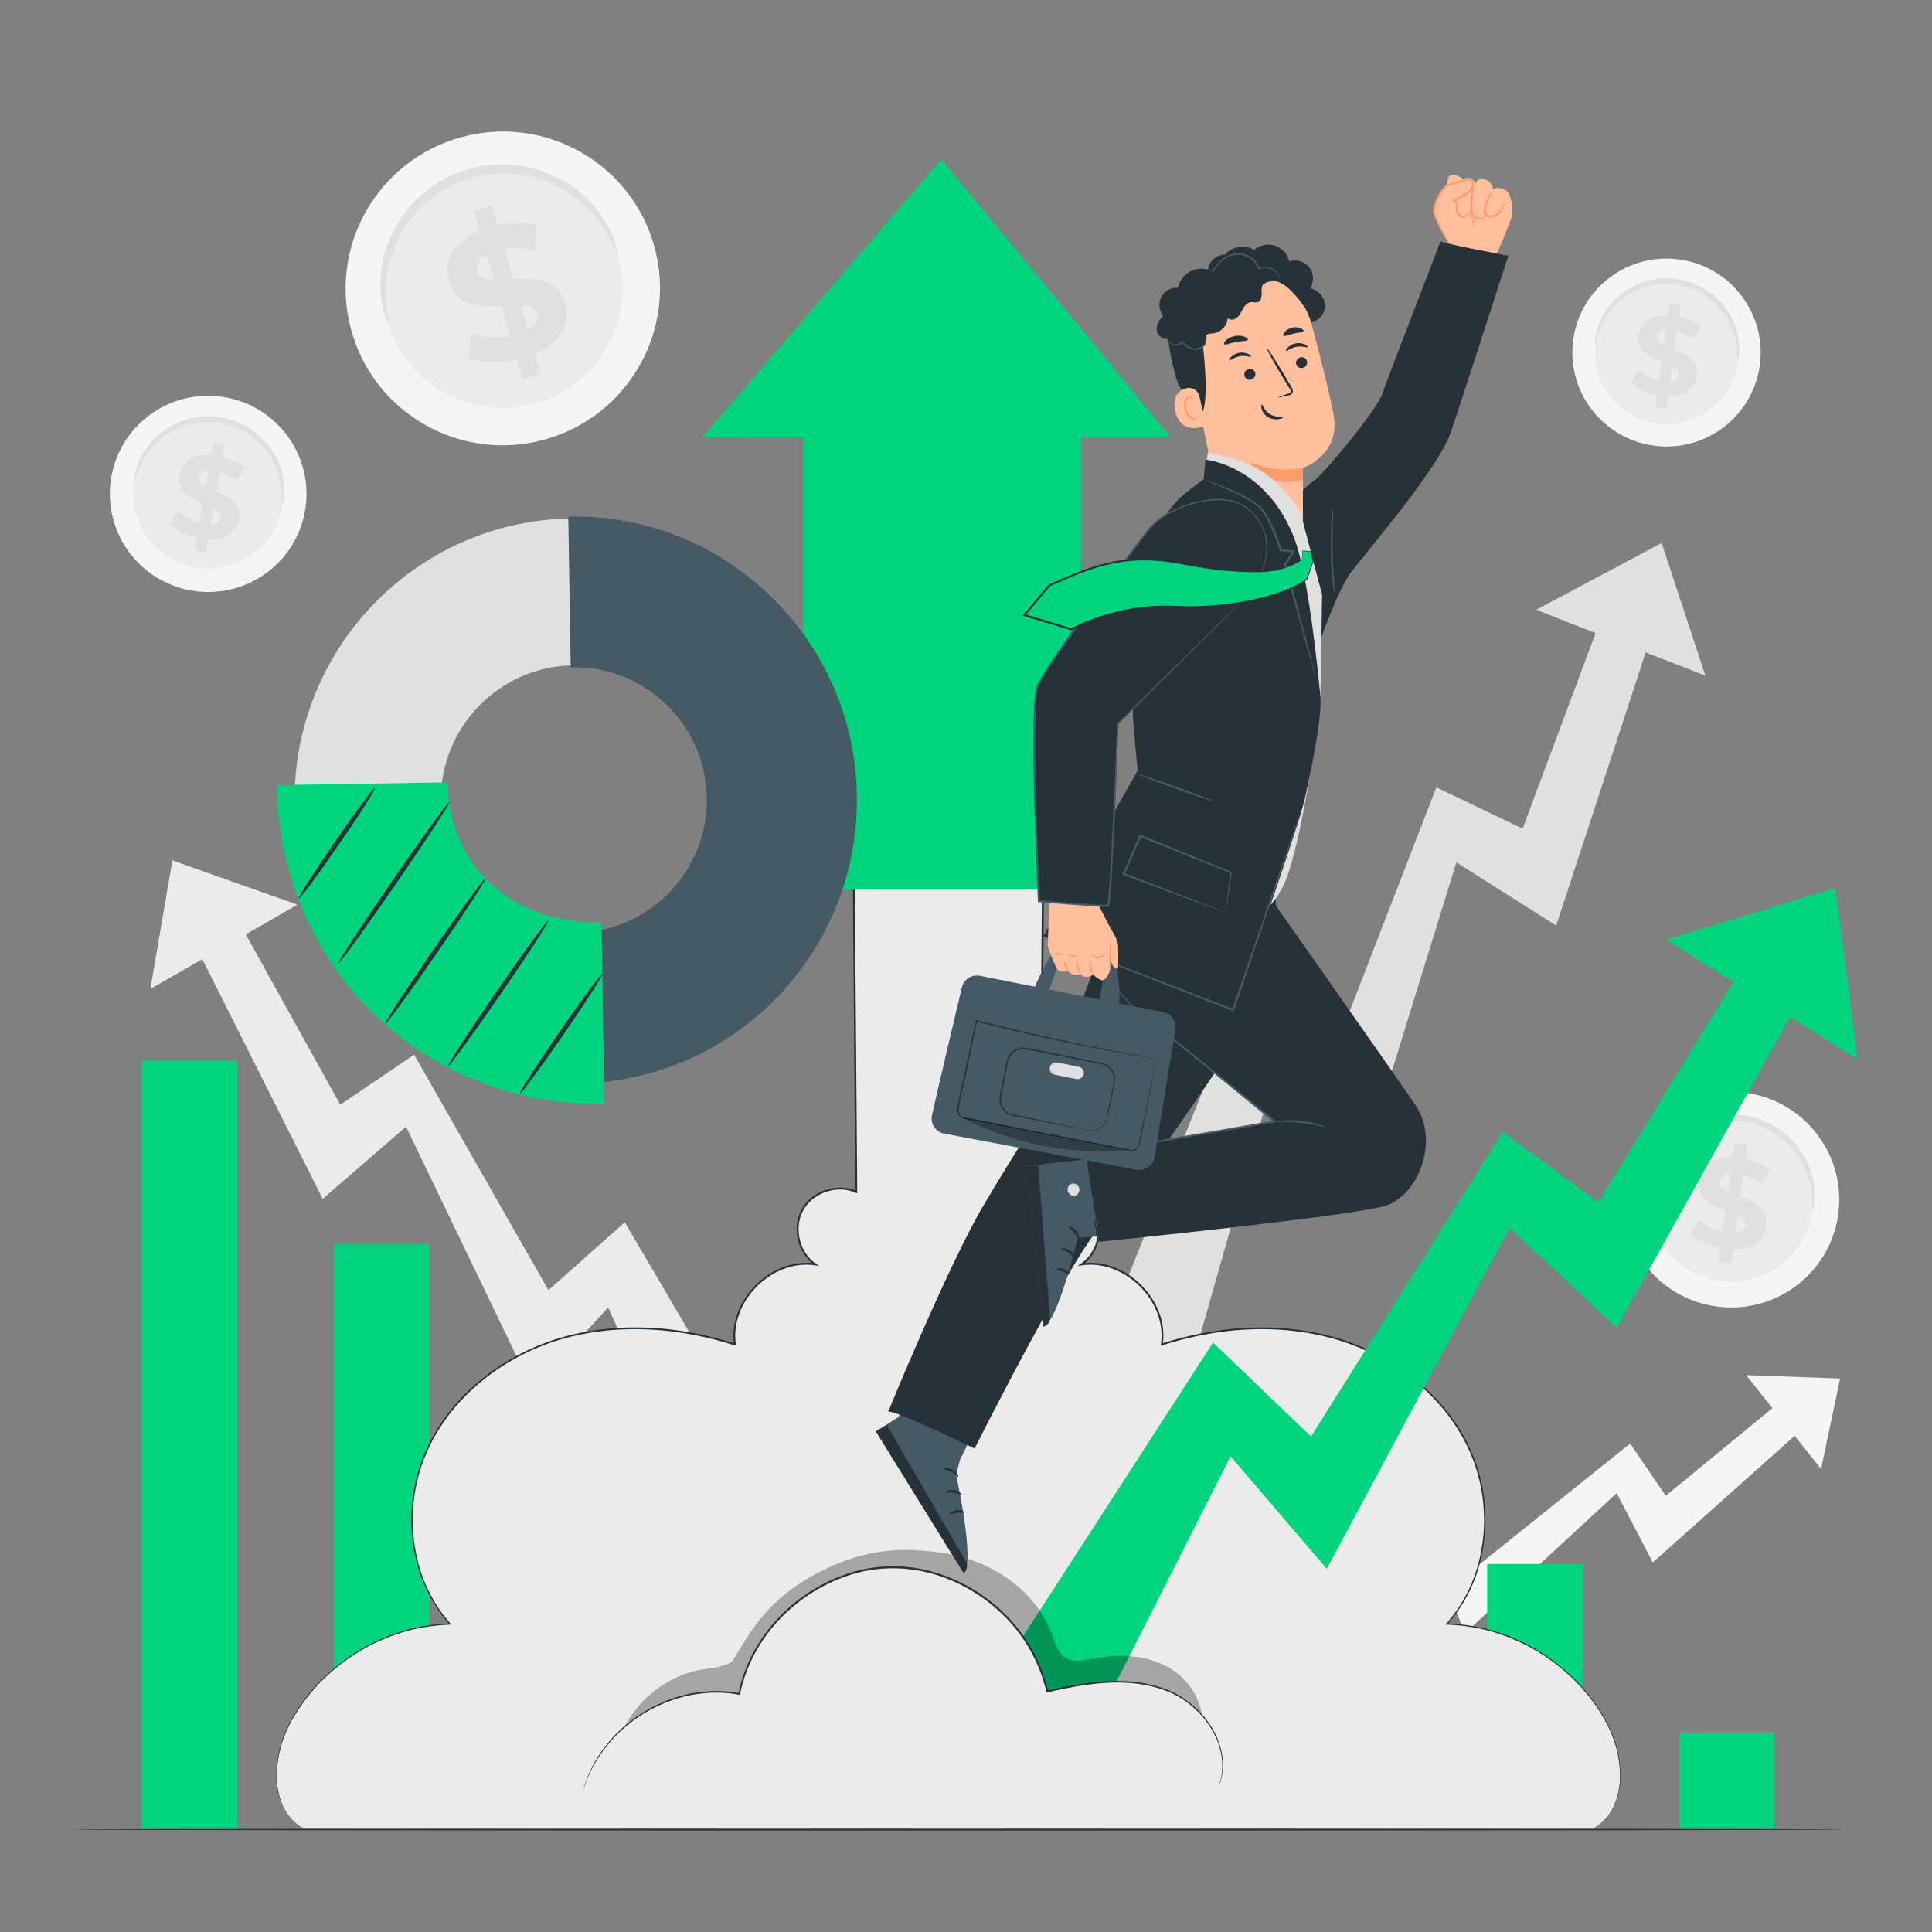 <svg xmlns:inkscape="http://www.inkscape.org/namespaces/inkscape" xmlns:sodipodi="http://sodipodi.sourceforge.net/DTD/sodipodi-0.dtd" xmlns="http://www.w3.org/2000/svg" xmlns:svg="http://www.w3.org/2000/svg" x="0px" y="0px" viewBox="0 0 500 500" style="enable-background:new 0 0 500 500;" xml:space="preserve" id="svg629" sodipodi:docname="23510129_6817298.svg" inkscape:version="1.3.2 (091e20e, 2023-11-25, custom)"><rect x="0" y="0" width="500" height="500" fill="#808080" stroke="none"/><defs id="defs629"></defs><g id="Background_Complete">	<g id="g4">		<g id="g1">			<polygon style="fill:#EBEBEB;" points="44.611,222.671 76.943,234.121 68.786,238.851 46.194,251.755 38.924,255.925    " id="polygon1"></polygon>		</g>		<g id="g3">			<g id="g2">				<polygon style="fill:#EBEBEB;" points="185.389,400.148 205.526,391.021 161.691,316.321 141.937,333.888 107.183,272.952       88.064,285.902 56.952,229.814 45.528,234.637 83.512,310.264 105.081,291.587 137.824,359.601 157.391,338.381     " id="polygon2"></polygon>			</g>		</g>	</g>	<g id="g21">		<g id="g15">			<g id="g7">				<g id="g6">					<g id="g5">						<path style="fill:#F5F5F5;" d="M475.686,314.618c-2.291,15.245-16.534,25.742-31.814,23.448        c-15.28-2.296-25.811-16.515-23.52-31.76c2.29-15.245,16.533-25.742,31.814-23.447        C467.445,285.154,477.976,299.373,475.686,314.618z" id="path4"></path>					</g>				</g>			</g>			<g id="g10">				<g id="g9">					<g id="g8">						<path style="fill:#EBEBEB;" d="M469.102,313.629c-1.745,11.617-12.6,19.617-24.245,17.868        c-11.644-1.749-19.669-12.585-17.924-24.202c1.746-11.618,12.6-19.618,24.244-17.868        C462.822,291.176,470.847,302.011,469.102,313.629z" id="path7"></path>					</g>				</g>			</g>			<g id="g14">				<g id="g13">					<g id="g12">						<g id="g11">							<path style="fill:#E0E0E0;" d="M469.197,312.967c-0.129-0.015-0.079-0.953-0.176-2.619c-0.106-1.657-0.396-4.075-1.461-6.828         c-0.533-1.371-1.255-2.818-2.216-4.251c-0.972-1.422-2.166-2.839-3.627-4.104c-0.727-0.635-1.511-1.243-2.362-1.787         c-0.848-0.548-1.745-1.06-2.704-1.487c-0.955-0.429-1.954-0.814-2.999-1.1c-1.044-0.288-2.123-0.505-3.227-0.644         c-1.106-0.123-2.207-0.164-3.289-0.128c-1.083,0.035-2.144,0.176-3.174,0.37c-1.032,0.192-2.025,0.481-2.976,0.815         c-0.955,0.33-1.859,0.739-2.714,1.187c-1.715,0.89-3.208,1.99-4.483,3.146c-1.268,1.168-2.308,2.408-3.146,3.617         c-1.677,2.428-2.522,4.711-3.011,6.298c-0.482,1.597-0.653,2.522-0.782,2.505c-0.095-0.009-0.14-0.963,0.164-2.656         c0.312-1.68,1.018-4.129,2.661-6.777c0.822-1.318,1.87-2.678,3.18-3.966c1.317-1.276,2.881-2.495,4.702-3.488         c0.908-0.499,1.871-0.956,2.893-1.327c1.019-0.376,2.085-0.7,3.196-0.918c1.109-0.221,2.253-0.381,3.422-0.425         c1.168-0.046,2.356-0.004,3.548,0.129c1.191,0.148,2.355,0.385,3.48,0.702c1.126,0.316,2.201,0.739,3.228,1.212         c1.029,0.471,1.99,1.035,2.892,1.639c0.907,0.599,1.738,1.268,2.504,1.965c1.538,1.391,2.776,2.94,3.76,4.489         c0.972,1.557,1.676,3.125,2.167,4.598c0.981,2.959,1.097,5.504,1.009,7.212C469.557,312.064,469.292,312.98,469.197,312.967z         " id="path10"></path>						</g>					</g>				</g>			</g>		</g>		<g id="g20">			<g id="g19">				<g id="g18">					<g id="g17">						<g id="g16">							<path style="fill:#E0E0E0;" d="M448.514,323.396l-0.498,3.681l-3.286-0.446l0.485-3.581c-3.226-0.638-6.21-2.079-7.825-3.737         l2.349-3.764c1.479,1.439,3.724,2.646,6.059,3.197l0.743-5.488c-3.527-1.38-7.437-3.148-6.8-7.848         c0.472-3.483,3.407-6.13,8.678-6.018l0.494-3.648l3.286,0.445l-0.486,3.582c2.438,0.531,4.747,1.513,6.398,2.907l-2.19,3.82         c-1.547-1.18-3.18-1.97-4.796-2.391l-0.757,5.587c3.531,1.348,7.375,3.108,6.748,7.74         C456.656,320.852,453.758,323.47,448.514,323.396z M447.197,308.427l0.631-4.666c-1.794,0.158-2.613,1.018-2.761,2.103         C444.912,307.013,445.813,307.772,447.197,308.427z M451.776,317.112c0.156-1.151-0.712-1.903-2.059-2.589l-0.615,4.535         C450.795,318.92,451.633,318.163,451.776,317.112z" id="path15"></path>						</g>					</g>				</g>			</g>		</g>	</g>	<g id="g38">		<g id="g32">			<g id="g24">				<g id="g23">					<g id="g22">						<path style="fill:#F5F5F5;" d="M455.39,94.859c-1.996,13.279-14.403,22.423-27.712,20.424        c-13.31-2-22.483-14.385-20.487-27.665c1.995-13.279,14.402-22.423,27.712-20.423C448.212,69.194,457.384,81.58,455.39,94.859        z" id="path21"></path>					</g>				</g>			</g>			<g id="g27">				<g id="g26">					<g id="g25">						<path style="fill:#EBEBEB;" d="M449.655,93.998c-1.52,10.119-10.975,17.087-21.119,15.564        c-10.142-1.523-17.133-10.963-15.613-21.082c1.521-10.12,10.976-17.088,21.118-15.564        C444.185,74.439,451.175,83.878,449.655,93.998z" id="path24"></path>					</g>				</g>			</g>			<g id="g31">				<g id="g30">					<g id="g29">						<g id="g28">							<path style="fill:#E0E0E0;" d="M449.737,93.421c-0.112-0.013-0.069-0.831-0.154-2.282c-0.092-1.444-0.345-3.549-1.273-5.947         c-0.464-1.194-1.093-2.455-1.93-3.703c-0.847-1.238-1.886-2.473-3.159-3.575c-0.634-0.553-1.316-1.083-2.058-1.556         c-0.738-0.477-1.52-0.924-2.355-1.295c-0.832-0.374-1.702-0.709-2.612-0.959c-0.909-0.251-1.849-0.44-2.811-0.561         c-0.964-0.107-1.922-0.143-2.865-0.111c-0.944,0.031-1.867,0.154-2.764,0.323c-0.899,0.167-1.764,0.419-2.593,0.71         c-0.831,0.287-1.619,0.644-2.364,1.034c-1.494,0.775-2.794,1.733-3.905,2.74c-1.104,1.017-2.01,2.097-2.74,3.15         c-1.461,2.115-2.196,4.103-2.623,5.486c-0.42,1.391-0.569,2.197-0.681,2.182c-0.083-0.008-0.121-0.838,0.143-2.314         c0.272-1.464,0.887-3.597,2.318-5.903c0.716-1.148,1.629-2.333,2.77-3.455c1.147-1.111,2.51-2.173,4.096-3.038         c0.79-0.435,1.63-0.832,2.52-1.156c0.888-0.328,1.816-0.61,2.784-0.8c0.966-0.193,1.963-0.332,2.981-0.37         c1.017-0.04,2.052-0.004,3.091,0.113c1.037,0.129,2.051,0.336,3.031,0.612c0.981,0.275,1.917,0.644,2.812,1.056         c0.896,0.41,1.734,0.902,2.52,1.427c0.79,0.522,1.514,1.104,2.181,1.711c1.34,1.212,2.418,2.561,3.275,3.91         c0.846,1.357,1.46,2.722,1.888,4.006c0.854,2.577,0.955,4.795,0.879,6.282C450.051,92.634,449.82,93.432,449.737,93.421z" id="path27"></path>						</g>					</g>				</g>			</g>		</g>		<g id="g37">			<g id="g36">				<g id="g35">					<g id="g34">						<g id="g33">							<path style="fill:#E0E0E0;" d="M431.722,102.505l-0.434,3.206l-2.862-0.389l0.423-3.119c-2.81-0.556-5.409-1.811-6.816-3.255         l2.047-3.279c1.288,1.254,3.243,2.305,5.278,2.785l0.647-4.781c-3.073-1.202-6.478-2.742-5.923-6.836         c0.411-3.034,2.968-5.34,7.559-5.242l0.431-3.178l2.862,0.388l-0.423,3.12c2.123,0.462,4.135,1.318,5.573,2.533l-1.908,3.327         c-1.348-1.028-2.77-1.716-4.178-2.082l-0.659,4.867c3.076,1.174,6.424,2.707,5.878,6.742         C438.813,100.289,436.289,102.57,431.722,102.505z M430.574,89.466l0.55-4.064c-1.563,0.138-2.276,0.887-2.405,1.831         C428.584,88.234,429.369,88.895,430.574,89.466z M434.563,97.032c0.135-1.003-0.621-1.658-1.793-2.255l-0.535,3.95         C433.708,98.606,434.438,97.947,434.563,97.032z" id="path32"></path>						</g>					</g>				</g>			</g>		</g>	</g>	<g id="g55">		<g id="g49">			<g id="g41">				<g id="g40">					<g id="g39">						<path style="fill:#F5F5F5;" d="M169.385,63.969c5.88,21.632-6.928,43.947-28.609,49.842        c-21.682,5.895-44.026-6.862-49.907-28.495c-5.882-21.631,6.927-43.946,28.609-49.841        C141.158,29.581,163.503,42.338,169.385,63.969z" id="path38"></path>					</g>				</g>			</g>			<g id="g44">				<g id="g43">					<g id="g42">						<path style="fill:#EBEBEB;" d="M160.043,66.509c4.482,16.484-5.279,33.489-21.803,37.982        c-16.521,4.492-33.55-5.23-38.032-21.713c-4.481-16.485,5.28-33.491,21.802-37.983        C138.533,40.304,155.561,50.025,160.043,66.509z" id="path41"></path>					</g>				</g>			</g>			<g id="g48">				<g id="g47">					<g id="g46">						<g id="g45">							<path style="fill:#E0E0E0;" d="M159.781,65.574c-0.18,0.056-0.664-1.223-1.769-3.383c-1.112-2.144-2.913-5.192-5.944-8.231         c-1.512-1.512-3.321-3.016-5.439-4.36c-2.127-1.323-4.545-2.51-7.231-3.338c-1.34-0.419-2.739-0.77-4.19-0.994         c-1.449-0.233-2.944-0.389-4.47-0.395c-1.523-0.011-3.077,0.061-4.636,0.292c-1.558,0.228-3.121,0.571-4.672,1.033         c-1.545,0.484-3.034,1.074-4.452,1.756c-1.421,0.681-2.75,1.491-4.007,2.352c-1.262,0.86-2.413,1.826-3.484,2.829         c-1.077,0.998-2.04,2.073-2.917,3.169c-1.762,2.189-3.103,4.527-4.124,6.813c-1.003,2.297-1.661,4.556-2.069,6.656         c-0.81,4.214-0.597,7.746-0.319,10.146c0.294,2.408,0.608,3.739,0.427,3.792c-0.132,0.044-0.749-1.199-1.338-3.632         c-0.569-2.419-1.064-6.091-0.428-10.579c0.321-2.236,0.921-4.66,1.909-7.141c1.006-2.47,2.373-5.008,4.216-7.397         c0.916-1.196,1.931-2.368,3.073-3.46c1.136-1.097,2.365-2.153,3.715-3.094c1.347-0.944,2.776-1.827,4.306-2.57         c1.528-0.746,3.133-1.385,4.798-1.906c1.672-0.5,3.36-0.867,5.042-1.103c1.684-0.239,3.363-0.306,5.006-0.278         c1.645,0.024,3.255,0.212,4.81,0.487c1.558,0.266,3.056,0.67,4.483,1.148c2.863,0.95,5.417,2.287,7.634,3.772         c2.206,1.504,4.061,3.178,5.578,4.851c3.039,3.363,4.684,6.684,5.567,9.007C159.732,64.159,159.915,65.535,159.781,65.574z" id="path44"></path>						</g>					</g>				</g>			</g>		</g>		<g id="g54">			<g id="g53">				<g id="g52">					<g id="g51">						<g id="g50">							<path style="fill:#E0E0E0;" d="M138.362,91.567l1.493,5.191l-4.634,1.331l-1.452-5.05c-4.668,1.04-9.483,0.87-12.604-0.39         l0.922-6.386c2.811,1.049,6.506,1.341,9.937,0.706l-2.226-7.74c-5.503,0.229-11.742,0.166-13.647-6.462         c-1.412-4.912,0.944-10.154,8.026-13.093l-1.479-5.145l4.635-1.332l1.452,5.052c3.555-0.721,7.204-0.767,10.219,0.122         l-0.677,6.367c-2.75-0.664-5.386-0.759-7.784-0.373l2.265,7.879c5.489-0.275,11.637-0.184,13.515,6.349         C147.708,83.413,145.385,88.596,138.362,91.567z M127.841,72.416l-1.893-6.58c-2.296,1.262-2.882,2.886-2.443,4.415         C123.972,71.873,125.615,72.355,127.841,72.416z M139.022,81.294c-0.467-1.623-2.063-2.116-4.257-2.24l1.838,6.396         C138.775,84.274,139.449,82.777,139.022,81.294z" id="path49"></path>						</g>					</g>				</g>			</g>		</g>	</g>	<g id="g72">		<g id="g66">			<g id="g58">				<g id="g57">					<g id="g56">						<path style="fill:#F5F5F5;" d="M78.875,132.557c-2.611,13.774-15.918,22.819-29.724,20.204        c-13.806-2.616-22.882-15.903-20.271-29.677c2.61-13.774,15.917-22.819,29.723-20.203        C72.408,105.496,81.484,118.783,78.875,132.557z" id="path55"></path>					</g>				</g>			</g>			<g id="g61">				<g id="g60">					<g id="g59">						<path style="fill:#EBEBEB;" d="M72.926,131.43c-1.989,10.496-12.13,17.389-22.652,15.396        c-10.52-1.993-17.437-12.119-15.448-22.615c1.99-10.497,12.131-17.39,22.651-15.396        C67.999,110.808,74.915,120.934,72.926,131.43z" id="path58"></path>					</g>				</g>			</g>			<g id="g65">				<g id="g64">					<g id="g63">						<g id="g62">							<path style="fill:#E0E0E0;" d="M73.035,130.832c-0.117-0.018-0.039-0.869-0.069-2.386c-0.039-1.51-0.218-3.717-1.091-6.255         c-0.436-1.264-1.042-2.605-1.866-3.94c-0.834-1.326-1.869-2.655-3.153-3.855c-0.639-0.602-1.33-1.182-2.085-1.706         c-0.751-0.527-1.549-1.024-2.406-1.445c-0.853-0.423-1.747-0.807-2.687-1.104c-0.938-0.298-1.911-0.533-2.91-0.697         c-1.001-0.15-2-0.226-2.984-0.23c-0.986-0.006-1.954,0.086-2.897,0.226c-0.945,0.138-1.856,0.367-2.733,0.638         c-0.879,0.267-1.715,0.607-2.507,0.984c-1.59,0.749-2.984,1.697-4.183,2.703c-1.193,1.018-2.181,2.108-2.984,3.177         c-1.608,2.148-2.455,4.193-2.955,5.618c-0.493,1.435-0.681,2.269-0.797,2.249c-0.086-0.012-0.093-0.879,0.241-2.408         c0.342-1.516,1.068-3.717,2.653-6.066c0.792-1.169,1.792-2.369,3.027-3.494c1.241-1.114,2.705-2.167,4.394-3.007         c0.842-0.422,1.733-0.803,2.675-1.105c0.939-0.306,1.919-0.564,2.936-0.724c1.015-0.162,2.061-0.268,3.124-0.268         c1.063-0.001,2.141,0.078,3.22,0.241c1.077,0.176,2.127,0.432,3.138,0.759c1.012,0.326,1.975,0.748,2.891,1.213         c0.918,0.464,1.772,1.01,2.572,1.59c0.803,0.576,1.535,1.213,2.207,1.872c1.35,1.317,2.421,2.768,3.261,4.21         c0.829,1.449,1.414,2.898,1.81,4.254c0.789,2.723,0.806,5.04,0.667,6.588C73.394,130.023,73.121,130.847,73.035,130.832z" id="path61"></path>						</g>					</g>				</g>			</g>		</g>		<g id="g71">			<g id="g70">				<g id="g69">					<g id="g68">						<g id="g67">							<path style="fill:#E0E0E0;" d="M53.878,139.591l-0.581,3.327l-2.97-0.519l0.565-3.237c-2.91-0.692-5.571-2.105-6.981-3.668         l2.266-3.339c1.294,1.359,3.292,2.534,5.395,3.115l0.865-4.961c-3.157-1.377-6.649-3.119-5.907-7.367         c0.55-3.149,3.309-5.452,8.095-5.168l0.576-3.298l2.971,0.518l-0.566,3.239c2.197,0.567,4.261,1.539,5.714,2.864         l-2.123,3.395c-1.365-1.126-2.821-1.901-4.276-2.339l-0.881,5.051c3.162,1.347,6.594,3.08,5.863,7.268         C61.365,137.562,58.641,139.841,53.878,139.591z M53.201,125.943l0.736-4.218c-1.636,0.081-2.41,0.834-2.582,1.815         C51.173,124.579,51.966,125.299,53.201,125.943z M57.06,133.994c0.181-1.04-0.582-1.754-1.781-2.424l-0.716,4.1         C56.106,135.603,56.894,134.945,57.06,133.994z" id="path66"></path>						</g>					</g>				</g>			</g>		</g>	</g>	<g id="g76">		<g id="g73">			<polygon style="fill:#F5F5F5;" points="476.214,356.77 451.923,355.888 456.066,361.131 467.59,375.524 471.294,380.168    " id="polygon72"></polygon>		</g>		<g id="g75">			<g id="g74">				<polygon style="fill:#F5F5F5;" points="337.179,437.034 326.288,425.77 374.647,387.968 383.086,404.694 421.873,373.595       431.097,387.114 466.219,358.261 472.491,364.417 427.746,404.355 418.4,386.424 379.094,422.711 371.731,403.627     " id="polygon73"></polygon>			</g>		</g>	</g>	<g id="g80">		<g id="g77">			<polygon style="fill:#E0E0E0;" points="430.035,140.521 397.59,157.801 406.988,161.516 432.985,171.598 441.355,174.861    " id="polygon76"></polygon>		</g>		<g id="g79">			<g id="g78">				<polygon style="fill:#E0E0E0;" points="309.067,351.026 286.273,344.556 320.846,258.408 344.579,273.884 371.717,203.768       394.042,214.452 418.092,150.055 430.968,153.348 402.743,239.549 376.91,223.185 353.029,300.482 328.914,281.104     " id="polygon77"></polygon>			</g>		</g>	</g></g><g id="Background_Simple" style="display:none;">	<g style="display:inline;" id="g81">		<path style="fill:#F5F5F5;" d="M379.016,27.656l-1.937,0.354c-16.331,2.986-29.876,14.483-34.76,30.192    c-0.628,2.019-1.11,4.084-1.435,6.18c-2.337,15.085,3.577,31.244,15.164,41.429c6.814,5.99,15.645,10.307,19.807,18.326    c5.417,10.437,0.941,22.939-3.561,33.714c-4.502,10.775-8.949,23.297-3.486,33.711c3.422,6.522,10.206,10.77,17.256,13.039    c18.664,6.01,39.885-0.495,54.202-13.602c14.317-13.108,22.33-31.916,25.524-51.022c4.476-26.766-0.262-55.653-16.091-77.97    C433.871,39.688,406.291,25.043,379.016,27.656z" id="path80"></path>	</g>	<g style="display:inline;" id="g82">		<path style="fill:#F5F5F5;" d="M36.941,132.045l0.77,1.404c6.493,11.838,18.841,19.343,32.217,19.083    c1.719-0.033,3.437-0.191,5.137-0.478c12.242-2.065,23.196-10.775,28.084-22.33c2.875-6.795,3.942-14.718,9.063-19.987    c6.666-6.858,17.462-6.61,26.933-5.9c9.471,0.711,20.275,0.931,26.912-5.957c4.156-4.314,5.694-10.639,5.637-16.662    c-0.149-15.946-10.612-30.656-24.401-38.343c-13.789-7.687-30.36-9.047-45.925-6.612c-21.805,3.411-42.884,14.477-56.049,32.418    S27.928,111.665,36.941,132.045z" id="path81"></path>	</g></g><g id="Floor">	<g id="g84">		<g id="g83">			<path style="fill:#263238;" d="M477.425,473.485c0,0.144-102.799,0.26-229.578,0.26c-126.824,0-229.6-0.117-229.6-0.26     c0-0.144,102.777-0.26,229.6-0.26C374.626,473.224,477.425,473.341,477.425,473.485z" id="path82"></path>		</g>	</g></g><g id="Chart_2">	<g id="g94">		<g id="g85">							<rect x="285.403" y="432.872" transform="matrix(-1 -1.224647e-16 1.224647e-16 -1 595.472 906.115)" style="fill:#00d47e;fill-opacity:1" width="24.666" height="40.371" id="rect84"></rect>		</g>		<g id="g86">							<rect x="384.875" y="404.754" transform="matrix(-1 -1.224647e-16 1.224647e-16 -1 794.417 877.997)" style="fill:#00d47e;fill-opacity:1" width="24.667" height="68.489" id="rect85"></rect>		</g>		<g id="g87">							<rect x="434.611" y="448.361" transform="matrix(-1 -1.224647e-16 1.224647e-16 -1 893.889 921.604)" style="fill:#00d47e;fill-opacity:1" width="24.667" height="24.882" id="rect86"></rect>		</g>		<g id="g88">							<rect x="335.139" y="413.688" transform="matrix(-1 -1.224647e-16 1.224647e-16 -1 694.945 886.932)" style="fill:#00d47e;fill-opacity:1" width="24.667" height="59.555" id="rect87"></rect>		</g>		<g id="g89">							<rect x="235.667" y="399.043" transform="matrix(-1 -1.224647e-16 1.224647e-16 -1 496 872.286)" style="fill:#00d47e;fill-opacity:1" width="24.666" height="74.2" id="rect88"></rect>		</g>		<g id="g90">							<rect x="185.931" y="377.795" transform="matrix(-1 -1.224647e-16 1.224647e-16 -1 396.528 851.039)" style="fill:#00d47e;fill-opacity:1" width="24.666" height="95.448" id="rect89"></rect>		</g>		<g id="g91">							<rect x="136.194" y="354.133" transform="matrix(-1 -1.224647e-16 1.224647e-16 -1 297.055 827.376)" style="fill:#00d47e;fill-opacity:1" width="24.667" height="119.11" id="rect90"></rect>		</g>		<g id="g92">							<rect x="86.458" y="322.041" transform="matrix(-1 -1.224647e-16 1.224647e-16 -1 197.583 795.284)" style="fill:#00d47e;fill-opacity:1" width="24.667" height="151.203" id="rect91"></rect>		</g>		<g id="g93">							<rect x="36.722" y="274.488" transform="matrix(-1 -1.224647e-16 1.224647e-16 -1 98.111 747.731)" style="fill:#00d47e;fill-opacity:1" width="24.666" height="198.755" id="rect92"></rect>		</g>	</g></g><g id="Arrows">	<g id="g111">		<g id="g95">			<path style="fill:#EBEBEB;" d="M416.155,446.491c-7.853-15.346-24.485-25.794-41.719-26.205     c10.458-11.57,12.517-29.467,6.486-43.85c-6.031-14.383-19.306-25.103-34.2-29.73c-14.894-4.627-31.196-3.538-46.039,1.247     c1.722-11.246-9.525-22.469-20.767-20.723c4.395-3.04,5.895-9.588,3.262-14.238c-2.634-4.65-9.021-6.731-13.888-4.525     l0.658-82.426h-16.242H237.19h-16.242l0.658,82.426c-4.868-2.206-11.255-0.125-13.888,4.525     c-2.634,4.65-1.134,11.198,3.262,14.238c-11.242-1.746-22.489,9.477-20.767,20.723c-14.844-4.785-31.146-5.874-46.039-1.247     c-14.894,4.627-28.169,15.347-34.2,29.73c-6.031,14.383-3.971,32.28,6.486,43.85c-17.234,0.411-33.866,10.859-41.719,26.205     c-4.562,8.916-4.982,22.088,3.882,26.752H237.19h16.516h158.568C421.136,468.579,420.717,455.407,416.155,446.491z" id="path94"></path>		</g>		<g id="g97">			<g id="g96">				<path style="fill:#263238;" d="M78.622,473.243c0,0-0.404-0.235-1.19-0.717c-0.773-0.494-1.846-1.386-2.963-2.813      c-1.085-1.452-2.071-3.534-2.588-6.154c-0.537-2.617-0.523-5.759,0.104-9.189c0.605-3.436,2.022-7.139,4.261-10.783      c2.211-3.66,5.165-7.333,8.909-10.697c3.75-3.339,8.245-6.471,13.548-8.731c0.663-0.28,1.331-0.563,2.004-0.847      c0.69-0.241,1.385-0.483,2.085-0.727c0.695-0.262,1.413-0.468,2.141-0.659c0.728-0.192,1.452-0.42,2.197-0.585      c2.978-0.685,6.102-1.083,9.326-1.211l-0.113,0.263c-3.05-3.403-5.544-7.54-7.277-12.153c-1.699-4.624-2.609-9.726-2.619-14.995      c0.038-5.266,0.932-10.722,2.994-15.94c1.021-2.605,2.278-5.167,3.827-7.595c1.516-2.445,3.268-4.794,5.261-6.975      c7.898-8.776,19.176-15.351,31.908-17.839c6.348-1.301,13.009-1.626,19.723-1.157c6.714,0.521,13.483,1.867,20.126,3.992      l-0.303,0.258c-0.4-2.656-0.088-5.452,0.856-8.055c0.939-2.607,2.479-5.029,4.45-7.076c1.971-2.045,4.383-3.729,7.088-4.806      c2.696-1.078,5.708-1.519,8.642-1.063l-0.176,0.441c-4.246-2.94-6.014-9.279-3.51-14.217c2.525-4.913,9.15-7.303,14.378-4.974      l-0.354,0.23c-0.212-26.252-0.437-53.926-0.667-82.426l-0.002-0.262h0.262c7.771,0,16.095,0,24.481-0.001      c8.239,0,16.418,0,24.519,0.001h0.262l-0.002,0.262c-0.23,28.431-0.454,56.023-0.667,82.426l-0.354-0.23      c5.134-2.287,11.647-0.043,14.281,4.78c2.603,4.846,1,11.339-3.412,14.412l-0.176-0.441c2.9-0.452,5.873-0.03,8.546,1.02      c2.68,1.049,5.084,2.697,7.065,4.716c1.98,2.021,3.549,4.429,4.521,7.053c0.975,2.619,1.323,5.469,0.904,8.209l-0.303-0.258      c6.642-2.124,13.407-3.47,20.116-3.991c6.708-0.469,13.363-0.148,19.705,1.15c12.719,2.478,23.987,9.036,31.89,17.794      c1.996,2.175,3.743,4.524,5.267,6.962c1.554,2.422,2.807,4.985,3.838,7.585c1.073,2.591,1.732,5.287,2.275,7.947      c0.483,2.677,0.724,5.353,0.744,7.992c0.007,5.275-0.909,10.383-2.599,15.023c-1.733,4.626-4.232,8.779-7.295,12.199      l-0.113-0.263c3.229,0.128,6.357,0.529,9.339,1.214c0.746,0.167,1.471,0.395,2.199,0.587c0.729,0.19,1.447,0.399,2.143,0.661      c0.701,0.245,1.397,0.487,2.087,0.728c0.673,0.285,1.342,0.568,2.005,0.849c5.307,2.263,9.802,5.403,13.552,8.745      c3.744,3.367,6.695,7.043,8.903,10.704c2.235,3.645,3.646,7.348,4.246,10.783c0.626,3.428,0.633,6.567,0.094,9.18      c-0.519,2.617-1.507,4.693-2.589,6.143c-1.118,1.423-2.188,2.313-2.96,2.805c-0.784,0.481-1.187,0.716-1.187,0.716      s0.389-0.26,1.162-0.752c0.761-0.502,1.815-1.399,2.915-2.82c1.063-1.448,2.031-3.514,2.533-6.116      c0.522-2.598,0.501-5.718-0.134-9.124c-0.612-3.416-2.021-7.081-4.258-10.706c-2.208-3.637-5.156-7.288-8.89-10.629      c-3.74-3.316-8.218-6.43-13.5-8.669c-0.66-0.278-1.325-0.558-1.995-0.841c-0.687-0.238-1.379-0.478-2.077-0.72      c-0.692-0.259-1.406-0.465-2.131-0.653c-0.724-0.19-1.445-0.415-2.187-0.58c-2.964-0.675-6.073-1.067-9.279-1.189l-0.337-0.013      l0.223-0.25c3.03-3.395,5.499-7.515,7.211-12.104c1.668-4.603,2.569-9.672,2.555-14.905c-0.024-2.617-0.266-5.271-0.748-7.925      c-0.542-2.637-1.198-5.309-2.266-7.875c-1.025-2.576-2.271-5.116-3.815-7.516c-1.514-2.416-3.25-4.745-5.233-6.901      c-7.853-8.682-19.045-15.184-31.678-17.634c-6.3-1.285-12.915-1.599-19.585-1.127c-6.671,0.523-13.4,1.866-20.007,3.984      l-0.36,0.116l0.057-0.374c0.403-2.656,0.066-5.422-0.885-7.974c-0.948-2.556-2.482-4.908-4.419-6.883      c-1.937-1.973-4.287-3.581-6.898-4.601c-2.604-1.021-5.489-1.428-8.295-0.989l-1.051,0.164l0.875-0.606      c4.198-2.907,5.742-9.182,3.255-13.774c-2.486-4.583-8.777-6.747-13.64-4.56l-0.357,0.161l0.003-0.391      c0.208-26.403,0.425-53.994,0.649-82.426l0.26,0.262c-8.101,0-16.28,0-24.519,0.001c-8.386,0-16.71,0-24.481-0.001l0.26-0.262      c0.224,28.5,0.442,56.174,0.649,82.426l0.003,0.391l-0.357-0.16c-4.953-2.227-11.352,0.077-13.732,4.745      c-2.395,4.684-0.692,10.809,3.347,13.59l0.879,0.605l-1.055-0.164c-2.84-0.442-5.763-0.018-8.39,1.03      c-2.635,1.047-4.994,2.691-6.921,4.688c-3.868,3.969-5.993,9.544-5.188,14.728l0.058,0.374l-0.361-0.116      c-6.608-2.118-13.341-3.462-20.016-3.985c-6.675-0.471-13.296-0.154-19.602,1.133c-12.645,2.46-23.847,8.979-31.695,17.679      c-1.98,2.162-3.72,4.49-5.227,6.914c-1.539,2.405-2.788,4.945-3.803,7.526c-2.049,5.167-2.943,10.578-2.988,15.801      c0.003,5.227,0.898,10.289,2.576,14.877c1.712,4.576,4.176,8.68,7.193,12.059l0.224,0.25l-0.337,0.013      c-3.201,0.122-6.305,0.512-9.266,1.187c-0.741,0.163-1.461,0.389-2.184,0.578c-0.724,0.189-1.438,0.392-2.129,0.651      c-0.697,0.241-1.388,0.481-2.074,0.719c-0.67,0.282-1.334,0.561-1.994,0.839c-5.278,2.236-9.757,5.342-13.496,8.656      c-3.734,3.338-6.684,6.986-8.896,10.622c-2.241,3.624-3.655,7.288-4.272,10.706c-0.636,3.408-0.664,6.532-0.144,9.133      c0.5,2.605,1.466,4.677,2.532,6.127c1.099,1.426,2.155,2.324,2.918,2.828C78.232,472.982,78.622,473.243,78.622,473.243z" id="path95"></path>			</g>		</g>		<g id="g99">			<g id="g98">				<polygon style="fill:#00d47e;fill-opacity:1" points="181.88,113.043 243.592,41.206 302.893,113.043 279.751,113.043 279.751,230.2       207.914,230.2 207.914,113.166     " id="polygon97"></polygon>			</g>		</g>		<g id="g110">			<g id="g103">				<g id="g100">					<polygon style="fill:#00d47e;fill-opacity:1" points="474.976,229.772 431.29,243.198 441.897,249.893 471.285,268.181 480.742,274.088             " id="polygon99"></polygon>				</g>				<g id="g102">					<g id="g101">						<polygon style="fill:#00d47e;fill-opacity:1" points="277.816,457.14 251.492,443.983 313.94,347.46 339.296,371.767 388.9,292.974         413.661,311.136 458.15,238.566 473.105,245.56 418.398,343.623 390.686,317.751 343.374,406.018 318.468,376.886       " id="polygon100"></polygon>					</g>				</g>			</g>			<g style="opacity:0.3;" id="g105">				<g id="g104">					<path d="M303.588,432.262c-5.989-3.97-13.741-4.403-20.79-3.012c-2.33,0.46-4.911,1.064-6.949-0.155       c-2.022-1.21-2.714-3.74-3.521-5.955c-4.123-11.321-15.422-19.079-27.306-21.056c-11.885-1.977-21.43-1.027-32.203,4.368       c-6.43,3.22-13.072,7.724-18.714,16.127c-1.619,2.41-4.547,7.316-4.547,7.316c-2.151,1.587-5.004,1.695-7.643,2.124       c-10.898,1.775-20.296,10.626-22.721,21.397l151.06-2.454C313.091,444.362,309.577,436.232,303.588,432.262z" id="path103"></path>				</g>			</g>			<g id="g109">				<g id="g106">					<path style="fill:#EBEBEB;" d="M150.916,463.275c4.721-16.723,23.339-28.201,40.4-24.908       c3.598-18.198,21.047-32.65,39.597-32.795c18.55-0.145,36.223,14.032,40.104,32.172c10.251-2.36,21.276-4.117,31.063-0.261       c9.787,3.856,17.283,15.326,13.233,25.035" id="path105"></path>				</g>				<g id="g108">					<g id="g107">						<path style="fill:#263238;" d="M315.314,462.519c-0.006-0.003,0.02-0.099,0.077-0.287c0.065-0.204,0.151-0.477,0.263-0.831        c0.123-0.364,0.28-0.814,0.358-1.377c0.094-0.557,0.266-1.193,0.271-1.937c0.255-2.911-0.441-7.462-3.64-11.979        c-1.579-2.24-3.734-4.448-6.479-6.271c-2.72-1.872-6.143-3.075-9.866-3.794c-3.741-0.676-7.814-0.769-12.049-0.365        c-4.24,0.386-8.639,1.249-13.18,2.294l-0.228,0.053l-0.052-0.231c-1.622-7.187-5.511-14.456-11.55-20.195        c-5.986-5.728-13.985-10.086-22.856-11.356c-5.522-0.774-11.129-0.343-16.239,1.304c-5.123,1.599-9.793,4.161-13.779,7.314        c-3.987,3.156-7.313,6.9-9.802,10.941c-2.495,4.038-4.174,8.352-5.032,12.609l-0.043,0.213l-0.214-0.04        c-3.813-0.719-7.573-0.673-11.054-0.141c-1.755,0.213-3.41,0.7-5.023,1.125c-0.789,0.275-1.566,0.547-2.332,0.814        c-0.775,0.244-1.478,0.636-2.203,0.938c-1.462,0.589-2.743,1.423-4.04,2.111c-0.61,0.408-1.209,0.809-1.796,1.203        c-0.293,0.197-0.584,0.393-0.872,0.586c-0.278,0.207-0.54,0.43-0.806,0.64c-0.53,0.426-1.049,0.843-1.557,1.251        c-0.503,0.414-0.94,0.881-1.397,1.303c-0.444,0.437-0.904,0.837-1.304,1.275c-0.391,0.446-0.772,0.881-1.143,1.305        c-2.935,3.43-4.573,6.615-5.534,8.819c-0.485,1.103-0.73,2-0.961,2.578c-0.211,0.587-0.337,0.885-0.337,0.885        s0.327-1.248,1.174-3.514c0.926-2.229,2.537-5.453,5.464-8.932c0.371-0.43,0.751-0.871,1.141-1.324        c0.4-0.444,0.86-0.851,1.304-1.294c0.458-0.429,0.895-0.902,1.399-1.323c0.509-0.415,1.029-0.838,1.561-1.271        c0.268-0.214,0.53-0.44,0.809-0.65c0.289-0.197,0.581-0.396,0.875-0.596c0.59-0.4,1.192-0.808,1.805-1.223        c1.303-0.701,2.593-1.549,4.065-2.152c0.73-0.309,1.438-0.707,2.219-0.958c0.772-0.273,1.556-0.551,2.352-0.833        c1.628-0.437,3.3-0.936,5.074-1.158c3.519-0.552,7.329-0.612,11.199,0.106l-0.256,0.172c0.855-4.313,2.543-8.682,5.059-12.773        c2.509-4.094,5.865-7.885,9.893-11.083c4.028-3.194,8.75-5.793,13.938-7.415c5.174-1.671,10.865-2.113,16.464-1.327        c8.994,1.288,17.085,5.706,23.134,11.506c6.102,5.812,10.03,13.177,11.655,20.463l-0.28-0.178        c4.553-1.036,8.975-1.892,13.246-2.268c4.265-0.393,8.378-0.285,12.159,0.414c3.759,0.741,7.228,1.979,9.981,3.894        c2.774,1.864,4.94,4.113,6.522,6.392c3.204,4.594,3.864,9.214,3.559,12.15c-0.018,0.75-0.203,1.39-0.309,1.949        c-0.091,0.564-0.26,1.014-0.396,1.376c-0.128,0.35-0.226,0.62-0.3,0.822C315.357,462.43,315.319,462.522,315.314,462.519z" id="path106"></path>					</g>				</g>			</g>		</g>	</g></g><g id="Chart_1">	<g id="g139">		<g id="g123">			<g id="g115">				<g id="g114">					<g id="g113">						<g id="g112">							<path style="fill:#E0E0E0;" d="M221.257,205.862c0.642,40.166-31.364,73.369-71.345,74.015         c-39.982,0.645-73.033-31.508-73.675-71.674c-0.642-40.167,31.364-73.369,71.345-74.015         C187.565,133.542,220.615,165.696,221.257,205.862z M114.078,207.591c0.307,19.204,16.11,34.579,35.226,34.27         c19.117-0.309,34.42-16.184,34.113-35.389c-0.307-19.205-16.11-34.578-35.227-34.27         C129.074,172.511,113.771,188.387,114.078,207.591z" id="path111"></path>						</g>					</g>				</g>			</g>			<g id="g119">				<g id="g118">					<g id="g117">						<g id="g116">							<path style="fill:#455A64;" d="M221.257,205.861c0.642,40.167-31.363,73.369-71.344,74.014l-0.608-38.014         c19.117-0.309,34.42-16.185,34.113-35.39c-0.307-19.204-16.11-34.578-35.227-34.269l-0.608-38.014         C187.565,133.543,220.615,165.695,221.257,205.861z" id="path115"></path>							<path style="fill:#455A64;" d="M149.42,280.383l-0.624-39.013l0.5-0.008c18.842-0.305,33.924-15.953,33.621-34.882         c-0.146-9.155-3.843-17.714-10.408-24.101c-6.564-6.386-15.184-9.811-24.311-9.676l-0.5,0.008l-0.624-39.014l0.5-0.008         c19.484-0.314,37.92,7.028,51.947,20.674c14.026,13.645,21.923,31.932,22.236,51.491         c0.646,40.442-31.579,73.873-71.837,74.522L149.42,280.383z M149.812,242.35l0.592,37.016         c39.472-0.908,70.988-33.773,70.353-73.497c-0.309-19.293-8.098-37.331-21.933-50.79         c-13.715-13.343-31.717-20.571-50.733-20.397l0.592,37.017c9.166-0.012,17.887,3.507,24.523,9.963         c6.756,6.573,10.56,15.381,10.711,24.802C184.226,225.777,168.971,241.771,149.812,242.35z" id="path116"></path>						</g>					</g>				</g>			</g>			<g id="g122">				<g id="XMLID_00000094579858673664603630000015149019927310354620_">					<g id="g121">						<g id="g120">							<path style="fill:#00d47e;fill-opacity:1" d="M156.423,285.722c-46.775,0.755-84.09-35.547-84.841-82.538l44.27-0.714         c0.359,22.468,17.455,36.614,39.82,36.253L156.423,285.722z" id="path119"></path>						</g>					</g>				</g>			</g>		</g>		<g id="g126">			<g id="g125">				<g id="g124">					<path style="fill:#263238;" d="M97.014,203.95c0.281,0.194-3.904,6.755-9.346,14.654c-5.444,7.901-10.084,14.147-10.365,13.954       c-0.281-0.194,3.903-6.754,9.347-14.655C92.092,210.004,96.733,203.757,97.014,203.95z" id="path123"></path>				</g>			</g>		</g>		<g id="g129">			<g id="g128">				<g id="g127">					<path style="fill:#263238;" d="M116.259,207.655c0.281,0.194-5.909,9.665-13.824,21.152       c-7.918,11.491-14.562,20.646-14.843,20.452c-0.281-0.193,5.908-9.663,13.825-21.154       C109.332,216.618,115.978,207.461,116.259,207.655z" id="path126"></path>				</g>			</g>		</g>		<g id="g132">			<g id="g131">				<g id="g130">					<path style="fill:#263238;" d="M125.624,227.338c0.281,0.194-5.291,8.769-12.444,19.15       c-7.156,10.385-13.182,18.644-13.464,18.45c-0.281-0.194,5.29-8.767,12.446-19.152       C119.315,235.405,125.343,227.144,125.624,227.338z" id="path129"></path>				</g>			</g>		</g>		<g id="g135">			<g id="g134">				<g id="g133">					<path style="fill:#263238;" d="M141.922,238.225c0.281,0.194-5.291,8.769-12.444,19.15       c-7.156,10.385-13.182,18.644-13.464,18.451c-0.281-0.194,5.29-8.767,12.446-19.152       C135.613,246.293,141.641,238.032,141.922,238.225z" id="path132"></path>				</g>			</g>		</g>		<g id="g138">			<g id="g137">				<g id="g136">					<path style="fill:#263238;" d="M155.884,252.044c0.281,0.194-4.272,7.289-10.168,15.846       c-5.898,8.56-10.906,15.34-11.187,15.146c-0.281-0.194,4.271-7.287,10.169-15.848       C150.594,258.632,155.603,251.851,155.884,252.044z" id="path135"></path>				</g>			</g>		</g>	</g></g><g id="Character_00000145059478603984560980000002040173561819326343_">	<g id="g629">		<g id="g626">			<g id="g162">				<g id="g157">					<g id="g140">						<path style="fill:#FFBF9D;" d="M386.764,67.157c0,0,4.367-10.061,4.581-11.636c0.214-1.575-0.227-5.072-1.358-6.027        c-1.13-0.956-2.593-1.154-3.6-0.489c0,0-0.16-2.198-2.394-2.617c-2.234-0.418-2.172,1.653-2.172,1.653        s0.103-1.534-1.521-1.944c-0.794-0.2-1.699,0.255-1.699,0.255s-2.135-1.902-3.555-0.72        c-1.421,1.182,0.216,19.506,0.216,19.506L386.764,67.157z" id="path139"></path>					</g>					<g id="g144">						<g id="g141">							<path style="fill:#FFBF9D;" d="M374.972,63.035c0,0-3.899-6.716-3.88-8.547c0.02-1.83,2.213-5.98,3.429-6.502         c1.217-0.522,6.036-1.606,6.036-1.606s1.966,1.848-0.943,3.679l-3.359,1.89c0,0,5.363,1.793,5.192,7.269" id="path140"></path>						</g>						<g id="g143">							<g id="g142">								<path style="fill:#FF9A6C;" d="M381.448,59.217c-0.089,0.008,0.029-0.975-0.497-2.533c-0.287-0.764-0.777-1.648-1.575-2.466          c-0.789-0.811-1.891-1.574-3.19-2.062l-0.444-0.167l0.406-0.233c1.059-0.608,2.2-1.263,3.405-1.954          c0.556-0.353,1.087-0.84,1.309-1.443c0.225-0.596-0.014-1.317-0.482-1.792l0.233,0.064          c-0.825,0.196-1.694,0.403-2.577,0.613c-0.687,0.171-1.365,0.344-2.026,0.529c-0.329,0.094-0.658,0.188-0.971,0.295          c-0.157,0.052-0.315,0.107-0.447,0.171c-0.116,0.058-0.233,0.146-0.348,0.249c-0.896,0.881-1.526,2.05-2.047,3.127          c-0.255,0.548-0.483,1.095-0.647,1.639c-0.155,0.54-0.298,1.088-0.209,1.566c0.211,1.019,0.638,1.965,1.002,2.807          c0.759,1.689,1.456,3.023,1.925,3.95c0.473,0.925,0.733,1.439,0.702,1.457c-0.031,0.018-0.35-0.462-0.88-1.36          c-0.526-0.899-1.273-2.209-2.082-3.893c-0.39-0.851-0.84-1.768-1.094-2.889c-0.114-0.611,0.044-1.196,0.196-1.769          c0.165-0.575,0.393-1.141,0.65-1.709c0.537-1.126,1.131-2.295,2.141-3.305c0.134-0.122,0.283-0.239,0.471-0.333          c0.171-0.082,0.335-0.138,0.5-0.194c0.33-0.113,0.661-0.209,0.996-0.306c0.67-0.19,1.351-0.365,2.041-0.536          c0.887-0.21,1.76-0.416,2.589-0.612l0.137-0.032l0.096,0.096c0.603,0.603,0.903,1.524,0.606,2.335          c-0.304,0.788-0.916,1.304-1.529,1.692c-1.22,0.68-2.375,1.324-3.448,1.921l-0.038-0.399          c1.394,0.55,2.495,1.357,3.309,2.232c0.813,0.878,1.295,1.824,1.556,2.63c0.113,0.41,0.218,0.774,0.242,1.103          c0.046,0.325,0.078,0.601,0.061,0.827C381.486,58.982,381.471,59.218,381.448,59.217z" id="path141"></path>							</g>						</g>					</g>					<g id="g148">						<g id="g145">							<path style="fill:#FFBF9D;" d="M381.424,48.127c-0.542,1.947-0.739,3.99-0.576,6.005c0.055,0.684,0.174,1.414,0.648,1.91         c0.451,0.471,1.164,0.636,1.806,0.515c0.641-0.12,1.214-0.494,1.673-0.957" id="path144"></path>						</g>						<g id="g147">							<g id="g146">								<path style="fill:#FF9A6C;" d="M384.975,55.6c0.037,0.015-0.323,0.688-1.436,1.091c-0.548,0.176-1.338,0.191-2.015-0.301          c-0.697-0.518-0.888-1.464-0.94-2.284c-0.276-3.4,0.725-6.039,0.839-5.978c0.157,0.034-0.59,2.657-0.32,5.938          c0.05,0.805,0.222,1.56,0.716,1.946c0.491,0.39,1.144,0.438,1.624,0.325C384.438,56.078,384.917,55.519,384.975,55.6z" id="path145"></path>							</g>						</g>					</g>					<g id="g152">						<g id="g149">							<path style="fill:#FFBF9D;" d="M377.131,51.75c-0.339,0.873-0.217,1.256-0.164,2.191c0.053,0.935,0.618,1.911,1.529,2.13         c0.76,0.182,1.744-0.835,2.19-1.889" id="path148"></path>						</g>						<g id="g151">							<g id="g150">								<path style="fill:#FF9A6C;" d="M380.686,54.181c0.057,0.019-0.025,0.497-0.467,1.129c-0.227,0.306-0.526,0.674-1.038,0.915          c-0.241,0.121-0.631,0.156-0.915,0.043c-0.292-0.094-0.561-0.273-0.783-0.496c-0.446-0.453-0.656-1.026-0.726-1.545          c-0.038-0.527-0.05-0.919-0.039-1.319c0.051-0.793,0.369-1.183,0.413-1.158c0.085,0.028-0.094,0.467-0.045,1.155          c0.051,0.435,0.099,0.848,0.145,1.25c0.081,0.431,0.275,0.903,0.622,1.251c0.172,0.172,0.368,0.306,0.578,0.379          c0.213,0.08,0.363,0.065,0.567-0.004c0.384-0.151,0.699-0.451,0.935-0.702C380.408,54.559,380.611,54.148,380.686,54.181z" id="path149"></path>							</g>						</g>					</g>					<g id="g156">						<g id="g153">							<path style="fill:#FFBF9D;" d="M386.746,49.119c-1.095,1.187-1.901,2.639-2.328,4.197c-0.224,0.817-0.296,1.817,0.33,2.387         c0.657,0.598,1.723,0.375,2.477-0.095c1.143-0.713,1.967-1.919,2.216-3.243" id="path152"></path>						</g>						<g id="g155">							<g id="g154">								<path style="fill:#FF9A6C;" d="M389.44,52.365c0.051-0.005,0.065,0.857-0.645,1.989c-0.358,0.554-0.9,1.153-1.685,1.594          c-0.398,0.21-0.86,0.37-1.379,0.37c-0.51,0.011-1.112-0.234-1.422-0.734c-0.316-0.495-0.34-1.056-0.29-1.535          c0.051-0.489,0.192-0.929,0.331-1.333c0.285-0.814,0.652-1.502,1.005-2.045c0.715-1.087,1.35-1.594,1.391-1.552          c0.063,0.056-0.466,0.646-1.075,1.742c-0.301,0.548-0.618,1.223-0.866,2.007c-0.122,0.394-0.241,0.806-0.278,1.231          c-0.04,0.422,0.001,0.868,0.218,1.2c0.448,0.706,1.478,0.572,2.145,0.222c0.7-0.363,1.237-0.891,1.603-1.378          C389.229,53.149,389.352,52.34,389.44,52.365z" id="path153"></path>							</g>						</g>					</g>				</g>				<g id="g161">					<g id="g158">						<path style="fill:#263238;" d="M332.471,131.589c0,0,5.42-5.846,7.555-7.158c2.135-1.311,16.243-18.119,17.733-22.542        c1.491-4.423,15.323-39.933,15.039-39.453c-0.237,0.4,17.561,3.759,17.561,3.759s-13.253,40.95-14.865,45.635        c-2.921,8.489-17.391,25.681-25.638,35.99c-3.512,4.39-8.372,18.446-8.372,18.446L332.471,131.589z" id="path157"></path>					</g>					<g id="g160">						<g id="g159">							<path style="fill:#455A64;" d="M345.393,153.639c-0.067,0.008-0.289-1.214-0.514-3.209c-0.226-1.994-0.436-4.762-0.49-7.825         c-0.051-3.064,0.064-5.838,0.221-7.838c0.156-2.001,0.336-3.23,0.403-3.224c0.076,0.006,0.027,1.245-0.035,3.244         c-0.063,1.999-0.119,4.76-0.068,7.81c0.054,3.048,0.205,5.806,0.336,7.801C345.376,152.394,345.468,153.63,345.393,153.639z" id="path158"></path>						</g>					</g>				</g>			</g>			<g id="g302">				<g id="g216">					<g id="g172">						<g id="g171">							<g id="g170">								<g id="g169">									<g id="g168">										<g id="g167">											<g id="g166">												<g id="g165">													<g id="g164">														<g id="g163">															<path style="fill:#455A64;" d="M256.032,362.358l-7.618,15.527l-0.971,3.803c0,0,5.084,23.076,1.906,25.351                 l-22.677-36.607l5.844-3.681l7.262-15.518L256.032,362.358z" id="path162"></path>														</g>													</g>												</g>											</g>										</g>									</g>								</g>							</g>						</g>					</g>					<g id="g182">						<g id="g181">							<g id="g180">								<g id="g179">									<g id="g178">										<g id="g177">											<g id="g176">												<g id="g175">													<g id="g174">														<g id="g173">															<path style="fill:#263238;" d="M226.67,370.432l2.871-1.647l20.669,35.714c0,0,0.338,2.048-0.863,2.54                 L226.67,370.432z" id="path172"></path>														</g>													</g>												</g>											</g>										</g>									</g>								</g>							</g>						</g>					</g>					<g id="g193">						<g id="g192">							<g id="g191">								<g id="g190">									<g id="g189">										<g id="g188">											<g id="g187">												<g id="g186">													<g id="g185">														<g id="g184">															<g id="g183">																<path style="fill:#263238;" d="M247.985,382.172c-0.173,0.1-0.803-0.747-1.892-1.287                  c-1.077-0.569-2.091-0.566-2.125-0.773c-0.069-0.185,1.107-0.548,2.416,0.13                  C247.697,380.907,248.165,382.114,247.985,382.172z" id="path182"></path>															</g>														</g>													</g>												</g>											</g>										</g>									</g>								</g>							</g>						</g>					</g>					<g id="g204">						<g id="g203">							<g id="g202">								<g id="g201">									<g id="g200">										<g id="g199">											<g id="g198">												<g id="g197">													<g id="g196">														<g id="g195">															<g id="g194">																<path style="fill:#263238;" d="M248.86,386.947c-0.138,0.143-0.906-0.452-1.998-0.614                  c-1.089-0.194-1.958,0.134-2.061-0.048c-0.131-0.151,0.784-0.892,2.139-0.665                  C248.297,385.835,249.019,386.843,248.86,386.947z" id="path193"></path>															</g>														</g>													</g>												</g>											</g>										</g>									</g>								</g>							</g>						</g>					</g>					<g id="g215">						<g id="g214">							<g id="g213">								<g id="g212">									<g id="g211">										<g id="g210">											<g id="g209">												<g id="g208">													<g id="g207">														<g id="g206">															<g id="g205">																<path style="fill:#263238;" d="M245.86,391.836c-0.137-0.14,0.555-0.915,1.766-1.033                  c1.21-0.127,2.098,0.488,2.004,0.652c-0.077,0.188-0.91-0.046-1.902,0.067                  C246.733,391.61,245.987,392.003,245.86,391.836z" id="path204"></path>															</g>														</g>													</g>												</g>											</g>										</g>									</g>								</g>							</g>						</g>					</g>				</g>				<g id="g220">					<g id="g219">						<g id="g218">							<g id="g217">								<path style="fill:#263238;" d="M333.723,248.106c-0.748,1.768-39.008,60.338-46.856,66.846          c-7.848,6.508-34.639,59.931-34.639,59.931s-21.887-10.618-22.376-9.463c-0.488,1.154,15.35-37.712,24.797-53.67          c9.447-15.958,13.857-22.134,13.857-22.134l18.8-50.122c0,0,0.389-16.513,2.806-22.936c2.417-6.423,9.49-12.004,9.49-12.004          L333.723,248.106z" id="path216"></path>							</g>						</g>					</g>				</g>				<g id="g296">					<g id="g230">						<g id="g229">							<g id="g228">								<g id="g227">									<g id="g226">										<g id="g225">											<g id="g224">												<g id="g223">													<g id="g222">														<g id="g221">															<path style="fill:#455A64;" d="M299.257,318.885l-20.342,1.46c0,0-5.229,22.297-8.96,22.953l-4.474-41.496                 l31.595-3.647L299.257,318.885z" id="path220"></path>														</g>													</g>												</g>											</g>										</g>									</g>								</g>							</g>						</g>					</g>					<g id="g241">						<g id="g240">							<g id="g239">								<g id="g238">									<g id="g237">										<g id="g236">											<g id="g235">												<g id="g234">													<g id="g233">														<g id="g232">															<g id="g231">																<path style="fill:#E0E0E0;" d="M279.236,307.327c-0.295-0.78-1.21-1.241-1.96-0.97                  c-0.749,0.271-1.193,1.244-0.911,2.029c0.281,0.785,1.365,1.374,2.08,1.016c0.715-0.358,1.176-1.531,0.725-2.224" id="path230"></path>															</g>														</g>													</g>												</g>											</g>										</g>									</g>								</g>							</g>						</g>					</g>					<g id="g251">						<g id="g250">							<g id="g249">								<g id="g248">									<g id="g247">										<g id="g246">											<g id="g245">												<g id="g244">													<g id="g243">														<g id="g242">															<path style="fill:#263238;" d="M265.48,301.803l3.2-0.236l3.094,39.874c0,0-0.563,1.931-1.819,1.858L265.48,301.803z                 " id="path241"></path>														</g>													</g>												</g>											</g>										</g>									</g>								</g>							</g>						</g>					</g>					<g id="g262">						<g id="g261">							<g id="g260">								<g id="g259">									<g id="g258">										<g id="g257">											<g id="g256">												<g id="g255">													<g id="g254">														<g id="g253">															<g id="g252">																<path style="fill:#263238;" d="M279.187,320.996c-0.193,0.015-0.389-0.989-1.114-1.918                  c-0.702-0.949-1.59-1.371-1.533-1.566c0.017-0.191,1.198-0.015,2.057,1.126                  C279.465,319.77,279.368,321.021,279.187,320.996z" id="path251"></path>															</g>														</g>													</g>												</g>											</g>										</g>									</g>								</g>							</g>						</g>					</g>					<g id="g273">						<g id="g272">							<g id="g271">								<g id="g270">									<g id="g269">										<g id="g268">											<g id="g267">												<g id="g266">													<g id="g265">														<g id="g264">															<g id="g263">																<path style="fill:#263238;" d="M277.95,325.536c-0.181,0.067-0.602-0.775-1.489-1.374                  c-0.87-0.626-1.767-0.703-1.781-0.906c-0.051-0.187,1.059-0.451,2.148,0.316                  C277.924,324.328,278.133,325.512,277.95,325.536z" id="path262"></path>															</g>														</g>													</g>												</g>											</g>										</g>									</g>								</g>							</g>						</g>					</g>					<g id="g284">						<g id="g283">							<g id="g282">								<g id="g281">									<g id="g280">										<g id="g279">											<g id="g278">												<g id="g277">													<g id="g276">														<g id="g275">															<g id="g274">																<path style="fill:#263238;" d="M273.28,328.551c-0.061-0.179,0.868-0.567,1.976-0.163                  c1.111,0.396,1.629,1.306,1.478,1.41c-0.146,0.132-0.776-0.421-1.691-0.739                  C274.137,328.719,273.32,328.75,273.28,328.551z" id="path273"></path>															</g>														</g>													</g>												</g>											</g>										</g>									</g>								</g>							</g>						</g>					</g>					<g id="g295">						<g id="g294">							<g id="g293">								<g id="g292">									<g id="g291">										<g id="g290">											<g id="g289">												<g id="g288">													<g id="g287">														<g id="g286">															<g id="g285">																<path style="fill:#263238;" d="M283.783,320.121c-0.184-0.065-0.02-1.024-0.217-2.161                  c-0.175-1.141-0.636-1.992-0.482-2.116c0.126-0.133,0.931,0.659,1.145,2.002                  C284.454,319.186,283.945,320.204,283.783,320.121z" id="path284"></path>															</g>														</g>													</g>												</g>											</g>										</g>									</g>								</g>							</g>						</g>					</g>				</g>				<g id="g297">					<path style="fill:#263238;" d="M281.443,232.754c0,0-0.055,19.513,8.802,26.108s39.583,31.384,39.583,31.384l-49.045,8.385       l3.665,22.742c0,0,66.21-6.68,74.314-9.393s13.932-16.418,7.588-25.946c-3.186-4.785-36.146-51.641-36.146-51.641       l-0.989-12.576l-41.551,2.627L281.443,232.754z" id="path296"></path>				</g>				<g id="g299">					<g id="g298">						<path style="fill:#455A64;" d="M284.448,321.373c-0.01,0.001-0.041-0.133-0.093-0.398c-0.054-0.292-0.126-0.681-0.217-1.175        c-0.184-1.066-0.447-2.585-0.781-4.523c-0.659-3.961-1.603-9.633-2.765-16.615l-0.032-0.189l0.191-0.033        c11.786-2.033,27.527-4.747,44.78-7.723c1.457-0.249,2.904-0.496,4.254-0.727l-0.122,0.456        c-6.91-5.71-13.487-11.083-19.475-15.917c-3.006-2.399-5.857-4.674-8.523-6.801c-2.667-2.113-5.232-4.001-7.353-5.985        c-4.258-3.947-7.052-7.749-8.737-10.486c-0.846-1.371-1.41-2.488-1.77-3.253c-0.182-0.382-0.303-0.681-0.383-0.882        c-0.079-0.202-0.111-0.308-0.103-0.311c0.008-0.003,0.056,0.096,0.15,0.291c0.095,0.194,0.231,0.485,0.427,0.858        c0.387,0.748,0.976,1.845,1.844,3.194c1.729,2.693,4.55,6.439,8.813,10.326c2.12,1.952,4.683,3.812,7.371,5.918        c2.692,2.095,5.554,4.36,8.558,6.766c6.008,4.813,12.597,10.174,19.512,15.883l0.437,0.361l-0.559,0.096        c-1.35,0.231-2.796,0.478-4.253,0.728c-17.262,2.925-33.01,5.594-44.803,7.592l0.159-0.222        c1.09,6.993,1.976,12.675,2.595,16.642c0.291,1.945,0.519,3.469,0.679,4.54c0.068,0.498,0.122,0.89,0.163,1.184        C284.445,321.234,284.458,321.371,284.448,321.373z" id="path297"></path>					</g>				</g>				<g id="g301">					<g id="g300">						<path style="fill:#455A64;" d="M343.063,291.655c-0.045,0.153-2.913-0.695-6.556-1.071c-3.642-0.398-6.623-0.173-6.635-0.332        c-0.006-0.066,0.733-0.208,1.946-0.292c1.211-0.085,2.897-0.089,4.744,0.106c1.846,0.198,3.493,0.556,4.66,0.894        C342.39,291.297,343.083,291.592,343.063,291.655z" id="path299"></path>					</g>				</g>			</g>			<g id="g540">				<g id="g312">					<g id="g311">						<g id="g310">							<g id="g309">								<g id="g308">									<g id="g307">										<g id="g306">											<g id="g305">												<g id="g304">													<g id="g303">														<path style="fill:#263238;" d="M312.777,69.025c0.553-1.809,2.361-3.148,4.245-3.142                c1.83-2.093,5.182-2.636,7.581-1.228c1.439-1.255,3.55-1.681,5.362-1.081c1.813,0.599,3.263,2.202,3.686,4.073                c1.822-0.641,4.021,0.015,5.203,1.553c1.183,1.538,1.26,3.842,0.183,5.452c2.164,0.296,3.931,2.4,3.86,4.594                c-0.071,2.194-1.972,4.17-4.149,4.315l-24.217-9.529C312.971,72.967,312.224,70.834,312.777,69.025z" id="path302"></path>													</g>												</g>											</g>										</g>									</g>								</g>							</g>						</g>					</g>				</g>				<g id="g517">					<g id="g505">						<g id="g324">							<g id="g323">								<g id="g322">									<g id="g321">										<g id="g320">											<g id="g319">												<g id="g318">													<g id="g317">														<g id="g316">															<g id="g315">																<g id="g314">																	<g id="g313">																		<path style="fill:#FFBF9D;" d="M339.497,84.062c-2.543-9.575-11.969-15.593-21.66-13.833l-0.963,0.175                    c-10.272,2.496-11.801,12.707-9.015,22.968l7.953,38.58l0,0l19.1,11.345l2.297-8.422l-0.024-13.745                    c0,0,9.698-3.374,7.999-13.435C344.362,102.836,341.862,92.967,339.497,84.062z" id="path312"></path>																	</g>																</g>															</g>														</g>													</g>												</g>											</g>										</g>									</g>								</g>							</g>						</g>						<g id="g338">							<g id="g337">								<g id="g336">									<g id="g335">										<g id="g334">											<g id="g333">												<g id="g332">													<g id="g331">														<g id="g330">															<g id="g329">																<g id="g328">																	<g id="g327">																		<g id="g326">																			<g id="g325">																				<path style="fill:#FF9A6C;" d="M337.264,121.101c0,0-6.303,1.543-13.776-1.474c0,0,3.907,7.22,13.701,4.507                      L337.264,121.101z" id="path324"></path>																			</g>																		</g>																	</g>																</g>															</g>														</g>													</g>												</g>											</g>										</g>									</g>								</g>							</g>						</g>						<g id="g355">							<g id="g354">								<g id="g353">									<g id="g352">										<g id="g351">											<g id="g350">												<g id="g349">													<g id="g348">														<g id="g347">															<g id="g346">																<g id="g345">																	<g id="g344">																		<g id="g343">																			<g id="g342">																				<g id="g341">																					<g id="g340">																						<g id="g339">																							<path style="fill:#263238;" d="M338.264,93.517c0.164,0.752-0.334,1.511-1.112,1.696                         c-0.776,0.185-1.54-0.273-1.703-1.025c-0.164-0.752,0.333-1.512,1.11-1.697                         C337.336,92.305,338.1,92.765,338.264,93.517z" id="path338"></path>																						</g>																					</g>																				</g>																			</g>																		</g>																	</g>																</g>															</g>														</g>													</g>												</g>											</g>										</g>									</g>								</g>							</g>						</g>						<g id="g373">							<g id="g372">								<g id="g371">									<g id="g370">										<g id="g369">											<g id="g368">												<g id="g367">													<g id="g366">														<g id="g365">															<g id="g364">																<g id="g363">																	<g id="g362">																		<g id="g361">																			<g id="g360">																				<g id="g359">																					<g id="g358">																						<g id="g357">																							<g id="g356">																								<path style="fill:#263238;" d="M338.447,89.853c-0.142,0.219-1.368-0.389-2.901-0.106                          c-1.535,0.26-2.517,1.258-2.717,1.1c-0.097-0.069,0.022-0.439,0.447-0.887                          c0.417-0.445,1.177-0.942,2.133-1.112c0.956-0.168,1.824,0.039,2.352,0.318                          C338.299,89.444,338.52,89.753,338.447,89.853z" id="path355"></path>																							</g>																						</g>																					</g>																				</g>																			</g>																		</g>																	</g>																</g>															</g>														</g>													</g>												</g>											</g>										</g>									</g>								</g>							</g>						</g>						<g id="g390">							<g id="g389">								<g id="g388">									<g id="g387">										<g id="g386">											<g id="g385">												<g id="g384">													<g id="g383">														<g id="g382">															<g id="g381">																<g id="g380">																	<g id="g379">																		<g id="g378">																			<g id="g377">																				<g id="g376">																					<g id="g375">																						<g id="g374">																							<path style="fill:#263238;" d="M324.871,96.542c0.164,0.752-0.334,1.51-1.112,1.696                         c-0.776,0.185-1.54-0.273-1.704-1.026c-0.164-0.752,0.334-1.512,1.11-1.697                         C323.943,95.33,324.707,95.79,324.871,96.542z" id="path373"></path>																						</g>																					</g>																				</g>																			</g>																		</g>																	</g>																</g>															</g>														</g>													</g>												</g>											</g>										</g>									</g>								</g>							</g>						</g>						<g id="g408">							<g id="g407">								<g id="g406">									<g id="g405">										<g id="g404">											<g id="g403">												<g id="g402">													<g id="g401">														<g id="g400">															<g id="g399">																<g id="g398">																	<g id="g397">																		<g id="g396">																			<g id="g395">																				<g id="g394">																					<g id="g393">																						<g id="g392">																							<g id="g391">																								<path style="fill:#263238;" d="M323.737,92.303c-0.143,0.219-1.37-0.388-2.902-0.105                          c-1.535,0.26-2.517,1.258-2.717,1.1c-0.097-0.069,0.02-0.439,0.447-0.887                          c0.418-0.445,1.177-0.942,2.133-1.112c0.956-0.168,1.824,0.04,2.352,0.318                          C323.586,91.895,323.808,92.204,323.737,92.303z" id="path390"></path>																							</g>																						</g>																					</g>																				</g>																			</g>																		</g>																	</g>																</g>															</g>														</g>													</g>												</g>											</g>										</g>									</g>								</g>							</g>						</g>						<g id="g425">							<g id="g424">								<g id="g423">									<g id="g422">										<g id="g421">											<g id="g420">												<g id="g419">													<g id="g418">														<g id="g417">															<g id="g416">																<g id="g415">																	<g id="g414">																		<g id="g413">																			<g id="g412">																				<g id="g411">																					<g id="g410">																						<g id="g409">																							<path style="fill:#263238;" d="M330.864,102.819c-0.023-0.087,0.9-0.426,2.409-0.905                         c0.384-0.112,0.741-0.257,0.758-0.538c0.04-0.301-0.2-0.696-0.473-1.12                         c-0.541-0.886-1.108-1.815-1.703-2.789c-2.384-3.978-4.185-7.278-4.026-7.373                         c0.16-0.094,2.222,3.053,4.606,7.031c0.578,0.983,1.131,1.92,1.657,2.816                         c0.229,0.421,0.577,0.882,0.484,1.509c-0.052,0.313-0.301,0.579-0.539,0.693                         c-0.237,0.123-0.457,0.167-0.648,0.214C331.849,102.723,330.886,102.905,330.864,102.819z" id="path408"></path>																						</g>																					</g>																				</g>																			</g>																		</g>																	</g>																</g>															</g>														</g>													</g>												</g>											</g>										</g>									</g>								</g>							</g>						</g>						<g id="g442">							<g id="g441">								<g id="g440">									<g id="g439">										<g id="g438">											<g id="g437">												<g id="g436">													<g id="g435">														<g id="g434">															<g id="g433">																<g id="g432">																	<g id="g431">																		<g id="g430">																			<g id="g429">																				<g id="g428">																					<g id="g427">																						<g id="g426">																							<path style="fill:#263238;" d="M326.544,104.706c0.247-0.06,0.554,1.614,2.195,2.543                         c1.639,0.934,3.379,0.424,3.435,0.655c0.042,0.101-0.336,0.397-1.082,0.554                         c-0.73,0.159-1.846,0.116-2.85-0.452c-1.001-0.571-1.552-1.476-1.733-2.152                         C326.318,105.165,326.429,104.716,326.544,104.706z" id="path425"></path>																						</g>																					</g>																				</g>																			</g>																		</g>																	</g>																</g>															</g>														</g>													</g>												</g>											</g>										</g>									</g>								</g>							</g>						</g>						<g id="g455">							<g id="g454">								<g id="g453">									<g id="g452">										<g id="g451">											<g id="g450">												<g id="g449">													<g id="g448">														<g id="g447">															<g id="g446">																<g id="g445">																	<g id="g444">																		<g id="g443">																			<path style="fill:#263238;" d="M322.956,87.894c-0.11,0.433-1.496,0.314-3.096,0.632                     c-1.607,0.281-2.875,0.897-3.113,0.528c-0.107-0.177,0.096-0.591,0.597-1.035                     c0.497-0.442,1.305-0.883,2.266-1.064c0.962-0.178,1.859-0.057,2.464,0.18                     C322.684,87.372,323.003,87.688,322.956,87.894z" id="path442"></path>																		</g>																	</g>																</g>															</g>														</g>													</g>												</g>											</g>										</g>									</g>								</g>							</g>						</g>						<g id="g468">							<g id="g467">								<g id="g466">									<g id="g465">										<g id="g464">											<g id="g463">												<g id="g462">													<g id="g461">														<g id="g460">															<g id="g459">																<g id="g458">																	<g id="g457">																		<g id="g456">																			<path style="fill:#263238;" d="M337.332,85.686c-0.173,0.415-1.305,0.336-2.557,0.655                     c-1.263,0.274-2.241,0.849-2.581,0.555c-0.153-0.146-0.079-0.535,0.295-0.985                     c0.368-0.447,1.057-0.916,1.922-1.12c0.864-0.203,1.69-0.09,2.218,0.146                     C337.164,85.171,337.404,85.487,337.332,85.686z" id="path455"></path>																		</g>																	</g>																</g>															</g>														</g>													</g>												</g>											</g>										</g>									</g>								</g>							</g>						</g>						<g id="g480">							<g id="g479">								<g id="g478">									<g id="g477">										<g id="g476">											<g id="g475">												<g id="g474">													<g id="g473">														<g id="g472">															<g id="g471">																<g id="g470">																	<g id="g469">																		<path style="fill:#263238;" d="M337.701,79.633c0,0-3.774-5.808-7.054-6.728c-3.971-1.113-4.81,3.2-8.464,2.854                    c-3.655-0.346-7.447-1.417-10.509,1.932c-3.352,3.665-1.153,5.41-0.584,9.908                    c2.305,18.234-0.046,23.937-2.523,15.6c-0.271-0.913-2.977-1.187-4.073-5.055                    c-1.421-5.016-2.742-11.179-2.267-15.008c0.401-3.227,1.748-5.651,4.43-8.542                    c4.233-4.562,10.95-5.864,15.604-6.231C326.915,67.996,336.688,71.686,337.701,79.633z" id="path468"></path>																	</g>																</g>															</g>														</g>													</g>												</g>											</g>										</g>									</g>								</g>							</g>						</g>						<g id="g492">							<g id="g491">								<g id="g490">									<g id="g489">										<g id="g488">											<g id="g487">												<g id="g486">													<g id="g485">														<g id="g484">															<g id="g483">																<g id="g482">																	<g id="g481">																		<path style="fill:#FFBF9D;" d="M310.418,102.582c-0.344-1.538-1.894-2.52-3.402-2.094                    c-1.829,0.516-3.707,1.955-2.881,5.802c1.464,6.823,7.972,3.951,7.942,3.753                    C312.056,109.908,311.056,105.432,310.418,102.582z" id="path480"></path>																	</g>																</g>															</g>														</g>													</g>												</g>											</g>										</g>									</g>								</g>							</g>						</g>						<g id="g504">							<g id="g503">								<g id="g502">									<g id="g501">										<g id="g500">											<g id="g499">												<g id="g498">													<g id="g497">														<g id="g496">															<g id="g495">																<g id="g494">																	<g id="g493">																		<path style="fill:#FF9A6C;" d="M310.05,107.793c-0.035-0.016-0.101,0.109-0.28,0.244                    c-0.175,0.131-0.497,0.265-0.879,0.208c-0.774-0.11-1.622-1.125-1.919-2.348c-0.15-0.617-0.148-1.236-0.034-1.773                    c0.1-0.544,0.346-0.962,0.693-1.103c0.341-0.161,0.643,0.001,0.767,0.176c0.132,0.171,0.118,0.317,0.157,0.321                    c0.022,0.013,0.121-0.146,0.006-0.416c-0.057-0.129-0.171-0.273-0.359-0.37c-0.191-0.098-0.445-0.115-0.691-0.033                    c-0.515,0.149-0.882,0.734-1.007,1.323c-0.153,0.598-0.171,1.297-0.002,1.99c0.339,1.366,1.314,2.502,2.356,2.576                    c0.504,0.023,0.871-0.207,1.042-0.412C310.073,107.96,310.076,107.8,310.05,107.793z" id="path492"></path>																	</g>																</g>															</g>														</g>													</g>												</g>											</g>										</g>									</g>								</g>							</g>						</g>					</g>					<g id="g516">						<g id="g515">							<g id="g514">								<g id="g513">									<g id="g512">										<g id="g511">											<g id="g510">												<g id="g509">													<g id="g508">														<g id="g507">															<g id="g506">																<path style="fill:#263238;" d="M306.872,89.49c0.996,0.447,2.047,0.905,3.133,0.817                  c1.087-0.088,2.196-0.926,2.183-2.023c-0.006-0.492-0.223-1.026,0.023-1.451c0.292-0.508,1.005-0.495,1.588-0.538                  c2.022-0.149,3.797-1.929,3.95-3.962c0.644,0.67,1.819,0.422,2.495-0.213c0.676-0.636,1.021-1.538,1.495-2.337                  c0.474-0.799,1.202-1.569,2.128-1.604c0.518-0.02,1.044,0.197,1.544,0.059c0.882-0.243,1.127-1.378,1.101-2.297                  c-0.027-0.919-0.111-1.982,0.56-2.606c0.621-0.578,1.58-0.483,2.427-0.511c0.847-0.027,1.876-0.416,1.94-1.265                  c0.034-0.446-0.229-0.861-0.531-1.189c-1.368-1.489-3.821-1.816-5.522-0.735c-1.079-2.146-3.508-3.528-5.892-3.352                  c-2.383,0.177-4.579,1.901-5.325,4.183c-1.681-1.054-3.877-1.226-5.696-0.445c-1.819,0.78-3.213,2.492-3.616,4.439                  c-1.739-0.137-3.514,0.852-4.318,2.407c-0.804,1.555-0.59,3.586,0.521,4.942c-1.099,0.927-1.926,2.344-1.693,3.769                  c0.232,1.425,1.865,2.59,3.16,1.969c-0.35,1.206,0.371,2.626,1.548,3.05c1.177,0.424,2.628-0.213,3.116-1.369" id="path505"></path>															</g>														</g>													</g>												</g>											</g>										</g>									</g>								</g>							</g>						</g>					</g>				</g>				<g id="g528">					<g id="g527">						<g id="g526">							<g id="g525">								<g id="g524">									<g id="g523">										<g id="g522">											<g id="g521">												<g id="g520">													<g id="g519">														<g id="g518">															<path style="fill:#455A64;" d="M302.023,87.624c-0.027-0.014-0.021,0.6,0.665,1.242                 c0.337,0.303,0.87,0.584,1.516,0.572c0.633-0.008,1.359-0.296,1.842-0.922l-0.296,0.009                 c0.445,0.53,0.999,1.051,1.673,1.464c0.433,0.263,0.898,0.469,1.384,0.551c0.48,0.098,0.993,0.022,1.397-0.121                 c0.848-0.253,1.517-0.857,1.763-1.494c0.262-0.626,0.282-1.168,0.293-1.528c0.006-0.364-0.024-0.563-0.048-0.564                 c-0.031-0.001-0.054,0.198-0.107,0.551c-0.056,0.349-0.124,0.87-0.393,1.42c-0.468,1.102-2.484,1.987-4.082,0.841                 c-0.625-0.383-1.159-0.874-1.59-1.368l-0.157-0.18l-0.14,0.189c-0.388,0.525-1.005,0.799-1.549,0.826                 c-0.552,0.034-1.027-0.18-1.354-0.43C302.178,88.156,302.08,87.595,302.023,87.624z" id="path517"></path>														</g>													</g>												</g>											</g>										</g>									</g>								</g>							</g>						</g>					</g>				</g>				<g id="g539">					<g id="g538">						<g id="g537">							<g id="g536">								<g id="g535">									<g id="g534">										<g id="g533">											<g id="g532">												<g id="g531">													<g id="g530">														<g id="g529">															<path style="fill:#455A64;" d="M312.069,69.608c0.001,0.024,0.187,0.016,0.515,0.09                 c0.321,0.077,0.807,0.256,1.224,0.714l0.105,0.116l0.071-0.145c0.482-0.976,1.35-2.277,2.811-3.286                 c0.727-0.496,1.601-0.905,2.578-1.081c0.971-0.181,2.039-0.084,3.04,0.305c0.778,0.302,1.47,0.766,2.018,1.328                 c0.54,0.57,0.928,1.241,1.126,1.933l0.061,0.213l0.196-0.095c0.974-0.47,2.055-0.459,2.899-0.168                 c0.856,0.289,1.469,0.855,1.855,1.39c0.77,1.107,0.726,1.978,0.795,1.956c0.016,0,0.037-0.203-0.019-0.576                 c-0.06-0.369-0.207-0.917-0.591-1.507c-0.379-0.582-1.016-1.217-1.937-1.555c-0.905-0.338-2.076-0.378-3.16,0.127                 l0.257,0.118c-0.205-0.756-0.621-1.49-1.199-2.108c-0.587-0.609-1.327-1.107-2.157-1.43                 c-1.066-0.416-2.217-0.516-3.254-0.313c-1.039,0.196-1.956,0.641-2.707,1.174c-1.51,1.084-2.364,2.458-2.808,3.483                 l0.177-0.028c-0.484-0.482-1.018-0.633-1.361-0.678C312.253,69.544,312.067,69.593,312.069,69.608z" id="path528"></path>														</g>													</g>												</g>											</g>										</g>									</g>								</g>							</g>						</g>					</g>				</g>			</g>			<g id="g625">				<g id="g541">					<path style="fill:#E0E0E0;" d="M323.465,236.305c0.955,0.089,4.2,1.231,8.421-6.573c4.221-7.804,8.273-36.688,8.273-36.688       L323.465,236.305z" id="path540"></path>				</g>				<g id="g554">					<g id="g543">						<g id="g542">							<path style="fill:#E0E0E0;" d="M341.68,181.855l0.478-27.954l-5.616-21.396c0,0-3.935-6.152-8.223-9.284         c-5.099-3.725-9.312-4.557-9.312-4.557l-6.433-1.559l-0.691,5.335l18.684,21.442L341.68,181.855z" id="path541"></path>						</g>					</g>					<g id="g545">						<g id="g544">							<path style="fill:#263238;" d="M311.967,118.962c0,0,15.385,1.322,22.826,19.904c3.995,9.978,6.427,36.755,6.893,40.933         c0.466,4.178-1.093,13.774-3.949,26.689c-0.556,2.512-2.564,9.116-8.049,25.123c-5.867,17.12-10.547,29.76-10.547,29.76         l-49.176-19.026l24.456-42.906c0,0-1.293-13.214-1.232-14.483c0.47-9.824-1.44-15.36,1.809-34.247         c0.968-5.63,2.922-11.055,5.855-15.993c3.093-5.208,5.388-6.762,10.645-10.686L311.967,118.962z" id="path543"></path>						</g>					</g>					<g id="g551">						<g id="g547">							<g id="g546">								<polygon style="fill:#263238;" points="317.263,236.184 318.56,225.808 295.114,216.299 290.833,226.21         " id="polygon545"></polygon>							</g>						</g>						<g id="g550">							<g id="g549">								<g id="g548">									<path style="fill:#455A64;" d="M317.263,236.184c-0.008-0.013-0.191-0.093-0.535-0.233           c-0.386-0.154-0.882-0.352-1.497-0.598c-1.346-0.527-3.213-1.257-5.528-2.163c-4.724-1.817-11.263-4.333-18.778-7.224           l0.146,0.345c1.15-2.656,2.374-5.484,3.636-8.397c0.22-0.51,0.44-1.018,0.652-1.511l-0.345,0.141           c9.217,3.704,17.486,7.026,23.477,9.434l-0.114-0.194c-0.35,3.158-0.634,5.72-0.838,7.555           c-0.09,0.865-0.161,1.557-0.216,2.085C317.275,235.908,317.253,236.169,317.263,236.184           c0.009,0.015,0.049-0.215,0.119-0.672c0.076-0.513,0.174-1.186,0.298-2.027c0.258-1.859,0.619-4.455,1.063-7.655l0.02-0.14           l-0.134-0.055c-5.975-2.446-14.222-5.822-23.415-9.586l-0.242-0.099l-0.104,0.241c-0.213,0.493-0.432,1-0.653,1.51           c-1.256,2.916-2.475,5.746-3.621,8.404l-0.108,0.251l0.255,0.094c7.627,2.824,14.264,5.281,19.058,7.055           c2.309,0.839,4.171,1.516,5.513,2.004c0.6,0.213,1.084,0.385,1.461,0.519C317.103,236.144,317.271,236.197,317.263,236.184           z" id="path547"></path>								</g>							</g>						</g>					</g>					<g id="g553">						<g id="g552">							<path style="fill:#455A64;" d="M336.697,209.956c0.009,0.003-0.013,0.094-0.064,0.27c-0.062,0.203-0.141,0.459-0.238,0.776         c-0.232,0.716-0.553,1.708-0.962,2.968c-0.87,2.608-2.106,6.317-3.629,10.883c-3.123,9.206-7.416,21.862-12.158,35.842         c-0.089,0.26-0.178,0.52-0.26,0.76l-0.088,0.257l-0.253-0.098c-13.594-5.292-25.862-10.068-34.776-13.538         c-4.404-1.741-7.977-3.153-10.49-4.147c-1.205-0.488-2.154-0.873-2.84-1.151c-0.3-0.127-0.541-0.23-0.733-0.311         c-0.164-0.073-0.247-0.114-0.243-0.122c0.003-0.008,0.092,0.017,0.263,0.073c0.197,0.069,0.445,0.156,0.752,0.264         c0.693,0.256,1.655,0.61,2.875,1.06c2.527,0.956,6.12,2.317,10.549,3.993c8.928,3.433,21.216,8.158,34.831,13.393         l-0.34,0.159c0.082-0.24,0.171-0.5,0.259-0.76c4.798-13.96,9.142-26.599,12.302-35.792c1.588-4.544,2.878-8.234,3.785-10.83         c0.448-1.246,0.8-2.228,1.054-2.936c0.117-0.31,0.211-0.56,0.287-0.759C336.65,210.039,336.688,209.953,336.697,209.956z" id="path551"></path>						</g>					</g>				</g>				<g id="g612">					<g id="g557">						<g id="g556">							<g id="g555">								<path style="fill:#455A64;" d="M264.409,264.762c0,0,5.815-18.937,10.756-20.219c4.941-1.282,11.49-1.489,12.647,1.734          c1.158,3.223,2.104,7.927,1.899,12.685c-0.204,4.758-1.951,11.755-1.951,11.755l-5.05-1.565c0,0,3.949-19.227,2.928-22.377          c-1.021-3.15-9.409-2.385-10.938,0.881c-1.528,3.266-6.391,18.306-6.391,18.306L264.409,264.762z" id="path554"></path>							</g>						</g>					</g>					<g id="g576">						<g id="g560">							<g id="g559">								<g id="g558">									<path style="fill:#455A64;" d="M241.203,288.582c1.772-7.933,5.907-25.373,7.732-33.043           c0.497-2.091,2.559-3.415,4.668-2.997l47.385,9.381c2.115,0.419,3.517,2.438,3.171,4.565l-5.354,32.94           c-0.361,2.218-2.477,3.704-4.685,3.289l-49.751-9.331C242.145,292.969,240.71,290.791,241.203,288.582z" id="path557"></path>								</g>							</g>						</g>						<g id="g564">							<g id="g563">								<g id="g562">									<g id="g561">										<path style="fill:#263238;" d="M299.289,274.059c0,0-0.015,0.116-0.058,0.353c-0.048,0.252-0.114,0.603-0.201,1.057            c-0.185,0.95-0.453,2.325-0.797,4.089c-0.71,3.584-1.731,8.745-2.992,15.117c-0.08,0.4-0.161,0.804-0.243,1.213            c-0.062,0.409-0.22,0.864-0.519,1.203c-0.294,0.342-0.697,0.603-1.149,0.708c-0.451,0.128-0.942,0.031-1.359-0.059            c-1.74-0.336-3.549-0.685-5.423-1.047c-3.748-0.726-7.752-1.501-11.964-2.316c-4.213-0.818-8.635-1.677-13.219-2.567            c-2.292-0.446-4.625-0.9-6.992-1.36c-1.184-0.23-2.376-0.463-3.576-0.697l-0.902-0.176            c-0.29-0.062-0.614-0.094-0.929-0.24c-0.614-0.271-1.094-0.831-1.254-1.488c-0.071-0.28-0.086-0.575-0.045-0.86            c0.046-0.286,0.108-0.526,0.161-0.791c0.111-0.518,0.221-1.033,0.331-1.548c0.22-1.029,0.439-2.052,0.656-3.068            c0.435-2.032,0.864-4.038,1.287-6.012c0.846-3.947,1.665-7.765,2.446-11.41l0.037-0.174l0.172,0.044            c13.471,3.444,25.119,5.913,33.387,7.536c4.134,0.813,7.423,1.421,9.677,1.835c1.121,0.208,1.991,0.369,2.595,0.482            c0.28,0.054,0.497,0.096,0.659,0.127C299.221,274.04,299.293,274.056,299.289,274.059            c-0.004,0.003-0.084-0.008-0.237-0.03c-0.165-0.025-0.387-0.059-0.674-0.102c-0.6-0.096-1.463-0.235-2.576-0.414            c-2.26-0.379-5.556-0.955-9.697-1.739c-8.282-1.565-19.947-3.991-33.432-7.413l0.209-0.129            c-0.777,3.647-1.59,7.466-2.431,11.414c-0.421,1.974-0.849,3.98-1.283,6.013c-0.217,1.016-0.436,2.039-0.655,3.068            c-0.11,0.515-0.22,1.03-0.331,1.548c-0.111,0.53-0.26,1.014-0.119,1.486c0.133,0.55,0.537,1.021,1.05,1.247            c0.247,0.118,0.544,0.15,0.852,0.215l0.902,0.176c1.2,0.234,2.392,0.467,3.576,0.698c2.367,0.462,4.699,0.918,6.991,1.366            c4.583,0.897,9.003,1.763,13.215,2.588c4.21,0.827,8.212,1.613,11.958,2.349c1.872,0.369,3.68,0.725,5.419,1.067            c0.443,0.096,0.841,0.176,1.241,0.067c0.396-0.09,0.75-0.318,1.01-0.616c0.265-0.307,0.399-0.67,0.466-1.08            c0.083-0.405,0.165-0.806,0.247-1.202c1.313-6.332,2.377-11.46,3.116-15.022c0.373-1.772,0.663-3.153,0.864-4.106            c0.099-0.461,0.176-0.818,0.232-1.075C299.254,274.189,299.289,274.059,299.289,274.059z" id="path560"></path>									</g>								</g>							</g>						</g>						<g id="g568">							<g id="g567">								<g id="g566">									<g id="g565">										<path style="fill:#263238;" d="M281.621,292.493c0.004-0.024,0.294,0.05,0.851,0.046c0.548-0.02,1.399-0.146,2.272-0.743            c0.876-0.585,1.657-1.71,1.817-3.227c0.292-1.491,0.624-3.184,0.989-5.052c0.185-0.936,0.378-1.916,0.579-2.937            c0.258-1,0.222-2.09-0.288-3.062c-0.487-0.966-1.415-1.747-2.531-2.036c-1.146-0.255-2.37-0.479-3.601-0.73            c-4.948-0.991-10.383-2.08-16.089-3.223c-1.369-0.278-2.844,0.211-3.744,1.235c-0.463,0.497-0.773,1.119-0.927,1.768            c-0.14,0.682-0.279,1.358-0.416,2.028c-0.272,1.345-0.54,2.666-0.801,3.96c-0.131,0.647-0.261,1.287-0.389,1.92            c-0.116,0.631-0.29,1.266-0.327,1.859c-0.074,1.214,0.45,2.399,1.305,3.166c0.424,0.388,0.925,0.677,1.456,0.849            c0.525,0.159,1.111,0.245,1.653,0.365c2.195,0.45,4.242,0.869,6.112,1.253c3.717,0.773,6.733,1.399,8.846,1.839            c1.024,0.221,1.828,0.394,2.401,0.518c0.258,0.059,0.463,0.107,0.623,0.144            C281.552,292.467,281.623,292.487,281.621,292.493c-0.001,0.006-0.075-0.002-0.217-0.025            c-0.161-0.028-0.369-0.064-0.63-0.108c-0.576-0.108-1.385-0.259-2.415-0.451c-2.119-0.412-5.142-1.001-8.868-1.726            c-1.873-0.37-3.923-0.775-6.121-1.209c-0.553-0.12-1.102-0.193-1.688-0.365c-0.573-0.182-1.116-0.492-1.575-0.908            c-0.927-0.823-1.5-2.102-1.424-3.418c0.042-0.666,0.213-1.272,0.327-1.91c0.126-0.633,0.254-1.274,0.384-1.921            c0.259-1.295,0.523-2.617,0.793-3.962c0.137-0.674,0.276-1.354,0.415-2.04c0.167-0.707,0.505-1.385,1.009-1.928            c0.98-1.116,2.589-1.653,4.082-1.348c5.704,1.153,11.137,2.251,16.083,3.251c1.239,0.258,2.434,0.48,3.618,0.75            c1.203,0.318,2.199,1.167,2.715,2.207c0.545,1.034,0.567,2.248,0.295,3.254c-0.209,1.019-0.41,1.998-0.602,2.933            c-0.385,1.865-0.734,3.554-1.042,5.042c-0.076,0.37-0.147,0.729-0.25,1.077c-0.12,0.339-0.256,0.66-0.438,0.937            c-0.35,0.563-0.797,0.99-1.248,1.289c-0.916,0.599-1.794,0.702-2.351,0.699            C281.905,292.593,281.621,292.493,281.621,292.493z" id="path564"></path>									</g>								</g>							</g>						</g>						<g style="opacity:0.3;" id="g572">							<g id="g571">								<g id="g570">									<g id="g569">										<path d="M248.788,289.139c13.234,6.965,28.538,9.936,43.417,8.431L248.788,289.139z" id="path568"></path>									</g>								</g>							</g>						</g>						<g id="g575">							<g id="g574">								<g id="g573">									<path style="fill:#E0E0E0;" d="M278.556,279.26l-5.59-1.125c-0.876-0.176-1.443-1.029-1.266-1.905l0,0           c0.176-0.876,1.029-1.443,1.905-1.266l5.589,1.125c0.876,0.176,1.443,1.029,1.266,1.905l0,0           C280.284,278.87,279.431,279.437,278.556,279.26z" id="path572"></path>								</g>							</g>						</g>					</g>					<g id="g611">						<g id="g579">							<g id="g578">								<g id="g577">									<path style="fill:#FFBF9D;" d="M287.435,240.289c0,0,1.44,2.22,1.785,3.574c0.345,1.355,0.124,6.767,0.124,6.767           s-1.174,0.592-2.122-2.555c-0.948-3.148-1.069-4.632-1.069-4.632L287.435,240.289z" id="path576"></path>								</g>							</g>						</g>						<g id="g582">							<g id="g581">								<g id="g580">									<path style="fill:#FFBF9D;" d="M287.286,250.339l0.225-9.914l-3.817-7.324l-12.12-0.231l-0.433,12.007           c0,0,1.779,5.152,2.628,6.125c0.85,0.973,2.548,0.252,2.548,0.252c0.917,1.434,3.429,0.907,3.429,0.907           c1.236,1.466,3.151,0.085,3.151,0.085s1.682,1.541,2.456,1.443c0.273-0.035,0.554-0.243,0.813-0.518           C286.884,252.409,287.262,251.387,287.286,250.339z" id="path579"></path>								</g>							</g>						</g>						<g id="g586">							<g id="g585">								<g id="g584">									<g id="g583">										<path style="fill:#FF9A6C;" d="M275.389,248.677c0.115-0.039,0.399,0.491,0.634,1.183            c0.235,0.693,0.333,1.286,0.218,1.325c-0.115,0.039-0.399-0.491-0.634-1.184            C275.371,249.309,275.274,248.716,275.389,248.677z" id="path582"></path>									</g>								</g>							</g>						</g>						<g id="g590">							<g id="g589">								<g id="g588">									<g id="g587">										<path style="fill:#FF9A6C;" d="M278.532,248.533c0.124-0.016,0.328,0.826,0.63,1.841c0.297,1.016,0.583,1.834,0.47,1.888            c-0.105,0.053-0.583-0.709-0.891-1.764C278.428,249.445,278.415,248.547,278.532,248.533z" id="path586"></path>									</g>								</g>							</g>						</g>						<g id="g594">							<g id="g593">								<g id="g592">									<g id="g591">										<path style="fill:#FF9A6C;" d="M282.112,248.855c0.125-0.001,0.222,0.755,0.394,1.665            c0.167,0.912,0.349,1.651,0.233,1.696c-0.109,0.044-0.488-0.658-0.665-1.615            C281.894,249.645,281.995,248.853,282.112,248.855z" id="path590"></path>									</g>								</g>							</g>						</g>						<g id="g598">							<g id="g597">								<g id="g596">									<g id="g595">										<path style="fill:#FF9A6C;" d="M287.368,243.538c0.121,0.004,0.197,1.691,0.17,3.768c-0.028,2.078-0.148,3.76-0.27,3.757            c-0.121-0.003-0.197-1.69-0.169-3.769C287.126,245.216,287.246,243.534,287.368,243.538z" id="path594"></path>									</g>								</g>							</g>						</g>						<g id="g602">							<g id="g601">								<g id="g600">									<g id="g599">										<path style="fill:#FF9A6C;" d="M275.213,246.687c0.035,0.045-0.043,0.187-0.258,0.317c-0.21,0.13-0.569,0.229-0.958,0.148            c-0.389-0.082-0.677-0.318-0.818-0.521c-0.145-0.206-0.159-0.367-0.109-0.394c0.104-0.061,0.44,0.369,1.017,0.485            C274.661,246.848,275.142,246.589,275.213,246.687z" id="path598"></path>									</g>								</g>							</g>						</g>						<g id="g606">							<g id="g605">								<g id="g604">									<g id="g603">										<path style="fill:#FF9A6C;" d="M278.874,247.286c0.03,0.048-0.074,0.185-0.318,0.302c-0.24,0.117-0.623,0.187-1.029,0.105            c-0.406-0.083-0.732-0.296-0.907-0.497c-0.179-0.202-0.221-0.369-0.175-0.402c0.101-0.072,0.506,0.346,1.17,0.468            C278.273,247.408,278.809,247.18,278.874,247.286z" id="path602"></path>									</g>								</g>							</g>						</g>						<g id="g610">							<g id="g609">								<g id="g608">									<g id="g607">										<path style="fill:#FF9A6C;" d="M285.879,246.555c0.042-0.055,0.28,0.27-0.003,0.692c-0.284,0.378-0.832,0.647-1.481,0.712            c-0.65,0.059-1.23-0.138-1.579-0.365c-0.355-0.228-0.492-0.456-0.454-0.495c0.07-0.096,0.861,0.533,1.994,0.422            c0.541-0.046,1.045-0.258,1.281-0.473C285.878,246.824,285.824,246.575,285.879,246.555z" id="path606"></path>									</g>								</g>							</g>						</g>					</g>				</g>				<g id="g618">					<g id="g617">						<g id="g616">							<g id="g613">								<path style="fill:#263238;" d="M323.612,153.347c-4.763,4.957-34.32,33.977-34.32,33.977s-1.716,46.892-2.571,47.097          c-0.856,0.205-17.851-1.194-17.851-1.194s-2.381-49.713-0.401-55.383c1.98-5.67,27.266-38.825,27.814-39.513          c0.548-0.688,3.445-5.764,13.12-8.247c11.331-2.908,16.083,2.521,17.987,8.095c1.638,4.797-1.49,12.257-3.009,14.265          C324.14,152.762,323.887,153.06,323.612,153.347z" id="path612"></path>							</g>							<g id="g615">								<g id="g614">									<path style="fill:#455A64;" d="M323.612,153.347c0,0,0.141-0.193,0.434-0.551c0.314-0.342,0.694-0.915,1.105-1.717           c0.802-1.601,1.878-4.085,2.407-7.467c0.243-1.676,0.33-3.635-0.359-5.587c-0.697-1.945-1.793-3.985-3.573-5.623           c-0.882-0.823-1.958-1.478-3.133-1.988c-1.179-0.523-2.501-0.757-3.854-0.915c-2.736-0.202-5.643,0.285-8.564,1.153           c-2.912,0.883-5.879,2.225-8.454,4.325c-1.296,1.053-2.389,2.314-3.389,3.761c-1.05,1.388-2.12,2.801-3.208,4.239           c-4.334,5.77-8.936,11.958-13.659,18.554c-2.358,3.3-4.761,6.693-7.09,10.239c-1.145,1.776-2.345,3.58-3.262,5.494           c-0.104,0.242-0.236,0.475-0.319,0.724l-0.158,0.774c-0.128,0.508-0.183,1.045-0.224,1.59l-0.146,1.627l-0.075,1.646           c-0.317,8.809-0.06,17.959,0.19,27.315c0.224,7.6,0.515,15.052,0.845,22.275l-0.235-0.244           c3.081,0.242,6.125,0.48,9.129,0.716c1.502,0.106,2.995,0.211,4.476,0.315c0.741,0.044,1.479,0.088,2.214,0.132           l1.098,0.047l0.542,0.011l0.233-0.01c0.01,0.017,0.157-0.044-0.017,0.041c-0.046,0.068,0-0.028,0-0.028           c0.273-1.357,0.345-2.858,0.469-4.276c0.097-1.437,0.192-2.862,0.287-4.276c0.156-2.83,0.309-5.611,0.459-8.34           c0.546-10.92,0.959-21.004,1.312-29.986l0.003-0.079l0.056-0.055c10.57-10.413,19.168-18.882,25.135-24.761           c2.979-2.916,5.299-5.188,6.888-6.744c0.784-0.759,1.386-1.342,1.806-1.748           C323.391,153.538,323.612,153.347,323.612,153.347s-0.192,0.218-0.588,0.623c-0.41,0.415-0.998,1.011-1.765,1.787           c-1.572,1.574-3.866,3.87-6.812,6.819c-5.939,5.909-14.495,14.421-25.016,24.888l0.059-0.134           c-0.323,8.985-0.711,19.07-1.237,29.995c-0.146,2.731-0.295,5.514-0.446,8.346c-0.093,1.416-0.187,2.844-0.282,4.283           c-0.13,1.45-0.179,2.867-0.483,4.382c-0.038,0.078-0.008,0.082-0.11,0.222c-0.081,0.088-0.186,0.117-0.185,0.107           l-0.08,0.006l-0.316,0.018l-0.559-0.01l-1.109-0.046c-0.737-0.043-1.478-0.087-2.22-0.13           c-1.483-0.103-2.977-0.207-4.481-0.311c-3.005-0.233-6.051-0.47-9.133-0.709l-0.225-0.018l-0.01-0.226           c-0.335-7.227-0.627-14.681-0.852-22.284c-0.25-9.364-0.504-18.509-0.179-27.354l0.077-1.655l0.15-1.649           c0.042-0.548,0.098-1.095,0.236-1.647l0.173-0.824c0.088-0.263,0.225-0.508,0.335-0.763           c0.958-1.995,2.153-3.775,3.308-5.565c2.34-3.554,4.75-6.946,7.115-10.245c4.737-6.594,9.353-12.774,13.704-18.535           c1.094-1.437,2.168-2.849,3.224-4.235c0.516-0.672,1.014-1.417,1.603-2.047c0.576-0.647,1.213-1.223,1.86-1.768           c2.638-2.137,5.655-3.485,8.603-4.367c2.955-0.865,5.905-1.35,8.698-1.13c1.384,0.167,2.736,0.415,3.947,0.957           c1.205,0.53,2.309,1.211,3.209,2.061c1.817,1.692,2.918,3.779,3.61,5.754c0.694,2.018,0.585,4.009,0.325,5.699           c-0.565,3.411-1.677,5.889-2.514,7.486c-0.429,0.798-0.829,1.371-1.157,1.702           C323.779,153.179,323.612,153.347,323.612,153.347z" id="path613"></path>								</g>							</g>						</g>					</g>				</g>				<g id="g620">					<g id="g619">						<path style="fill:#455A64;" d="M340.379,174.813c-0.016,0.005-0.086-0.188-0.203-0.559c-0.127-0.422-0.29-0.963-0.491-1.632        c-0.424-1.486-1.009-3.539-1.729-6.065c-1.437-5.209-3.407-12.354-5.62-20.38l-0.031-0.111l0.063-0.098        c0.555-0.862,1.145-1.777,1.741-2.703l0.454-0.705l0.195,0.4c-1.134-0.106-2.247-0.21-3.313-0.309l-0.17-0.016l-0.053-0.165        c-0.617-1.921-1.303-3.773-2.056-5.504c-0.753-1.728-1.567-3.363-2.571-4.733c-0.993-1.358-2.451-2.181-3.745-2.955        c-1.322-0.75-2.592-1.376-3.753-1.933c-2.334-1.095-4.248-1.893-5.565-2.443c-0.621-0.258-1.122-0.467-1.516-0.63        c-0.345-0.145-0.523-0.228-0.518-0.243c0.006-0.016,0.195,0.036,0.552,0.152c0.356,0.117,0.879,0.299,1.55,0.546        c1.341,0.497,3.279,1.247,5.642,2.305c1.177,0.539,2.463,1.149,3.809,1.891c1.313,0.767,2.822,1.584,3.911,3.034        c1.056,1.417,1.887,3.067,2.659,4.811c0.771,1.748,1.466,3.602,2.095,5.55l-0.223-0.181c1.066,0.098,2.179,0.201,3.313,0.305        l0.428,0.039l-0.233,0.361l-0.454,0.705c-0.597,0.925-1.187,1.84-1.743,2.701l0.032-0.208        c2.15,8.044,4.063,15.203,5.458,20.424c0.656,2.543,1.19,4.61,1.576,6.107c0.165,0.68,0.298,1.228,0.402,1.657        C340.358,174.608,340.396,174.809,340.379,174.813z" id="path618"></path>					</g>				</g>				<g id="g624">					<g id="g621">						<path style="fill:#00d47e;fill-opacity:1" d="M336.931,144.932c-5.798,3.422-10.506,3.398-20.187,2.577        c-6.709-0.569-12.591-2.492-19.321-2.698c-9.701-0.296-16.966,2.664-25.807,6.667l-6.513,7.705l12.231,3.698        c0,0,11.734-6.672,26.776-5.853c15.042,0.819,29.083-3.273,34.059-7.075l1.707-4.749l-0.649-2.473l-2.06-0.191        L336.931,144.932z" id="path620"></path>					</g>					<g id="g623">						<g id="g622">							<path style="fill:#263238;" d="M336.931,144.932c0,0,0.002-0.216,0.031-0.62c0.034-0.425,0.082-1.015,0.143-1.777         l0.005-0.061l0.063,0.005c0.583,0.048,1.274,0.104,2.062,0.169l0.058,0.005l0.016,0.058c0.196,0.722,0.421,1.553,0.669,2.467         l0.008,0.031l-0.011,0.031c-0.49,1.388-1.051,2.981-1.678,4.759l-0.013,0.037l-0.032,0.025         c-1.324,1.016-2.949,1.845-4.74,2.613c-1.798,0.756-3.773,1.463-5.917,2.05c-4.281,1.196-9.193,2.085-14.577,2.456         c-2.691,0.165-5.5,0.249-8.398,0.101c-2.882-0.117-5.853-0.09-8.889,0.276c-3.033,0.352-6.115,0.991-9.186,1.91         c-3.063,0.924-6.16,2.08-9.081,3.64l-0.101,0.054l-0.103-0.031c-2.281-0.689-4.708-1.423-7.162-2.164         c-1.704-0.515-3.395-1.027-5.07-1.533l-0.379-0.115l0.256-0.302c2.218-2.621,4.395-5.194,6.516-7.702l0.037-0.044         l0.053-0.024c4.358-1.971,8.641-3.828,12.956-5.039c4.306-1.227,8.622-1.747,12.687-1.622c4.076,0.1,7.86,0.849,11.357,1.5         c3.5,0.677,6.751,1.178,9.748,1.382c2.99,0.243,5.689,0.42,8.047,0.343c2.359-0.055,4.365-0.4,5.941-0.875         c1.58-0.469,2.734-1.028,3.511-1.402c0.364-0.19,0.649-0.339,0.864-0.45C336.819,144.979,336.924,144.928,336.931,144.932         c0.007,0.004-0.085,0.064-0.274,0.178c-0.189,0.113-0.473,0.289-0.856,0.502c-0.766,0.403-1.914,0.992-3.501,1.493         c-1.583,0.507-3.608,0.883-5.984,0.964c-2.376,0.104-5.086-0.05-8.083-0.271c-3.002-0.18-6.293-0.666-9.793-1.324         c-3.503-0.632-7.266-1.358-11.296-1.442c-4.026-0.108-8.283,0.417-12.544,1.642c-4.269,1.209-8.526,3.062-12.878,5.037         l0.09-0.068c-2.12,2.509-4.294,5.084-6.51,7.707l-0.123-0.416c1.675,0.506,3.366,1.017,5.07,1.532         c2.453,0.742,4.88,1.476,7.161,2.166l-0.203,0.023c2.991-1.595,6.094-2.746,9.193-3.677c3.1-0.923,6.211-1.562,9.274-1.911         c3.061-0.363,6.075-0.382,8.968-0.255c2.878,0.156,5.67,0.082,8.347-0.071c5.354-0.347,10.246-1.207,14.509-2.368         c2.135-0.57,4.101-1.259,5.89-1.993c1.781-0.746,3.397-1.554,4.701-2.533l-0.045,0.061c0.648-1.77,1.229-3.356,1.735-4.738         l-0.003,0.062c-0.233-0.919-0.445-1.752-0.629-2.478l0.074,0.063c-0.786-0.081-1.476-0.153-2.058-0.213l0.068-0.056         c-0.09,0.769-0.16,1.364-0.21,1.792C336.969,144.739,336.931,144.932,336.931,144.932z" id="path621"></path>						</g>					</g>				</g>			</g>		</g>		<g id="g628">			<g id="g627">				<path style="fill:#455A64;" d="M314.018,207.336c-0.049,0.135-4.466-1.323-9.865-3.256c-5.401-1.934-9.739-3.611-9.69-3.747      c0.048-0.135,4.465,1.322,9.866,3.257C309.728,205.523,314.067,207.201,314.018,207.336z" id="path626"></path>			</g>		</g>	</g></g></svg>